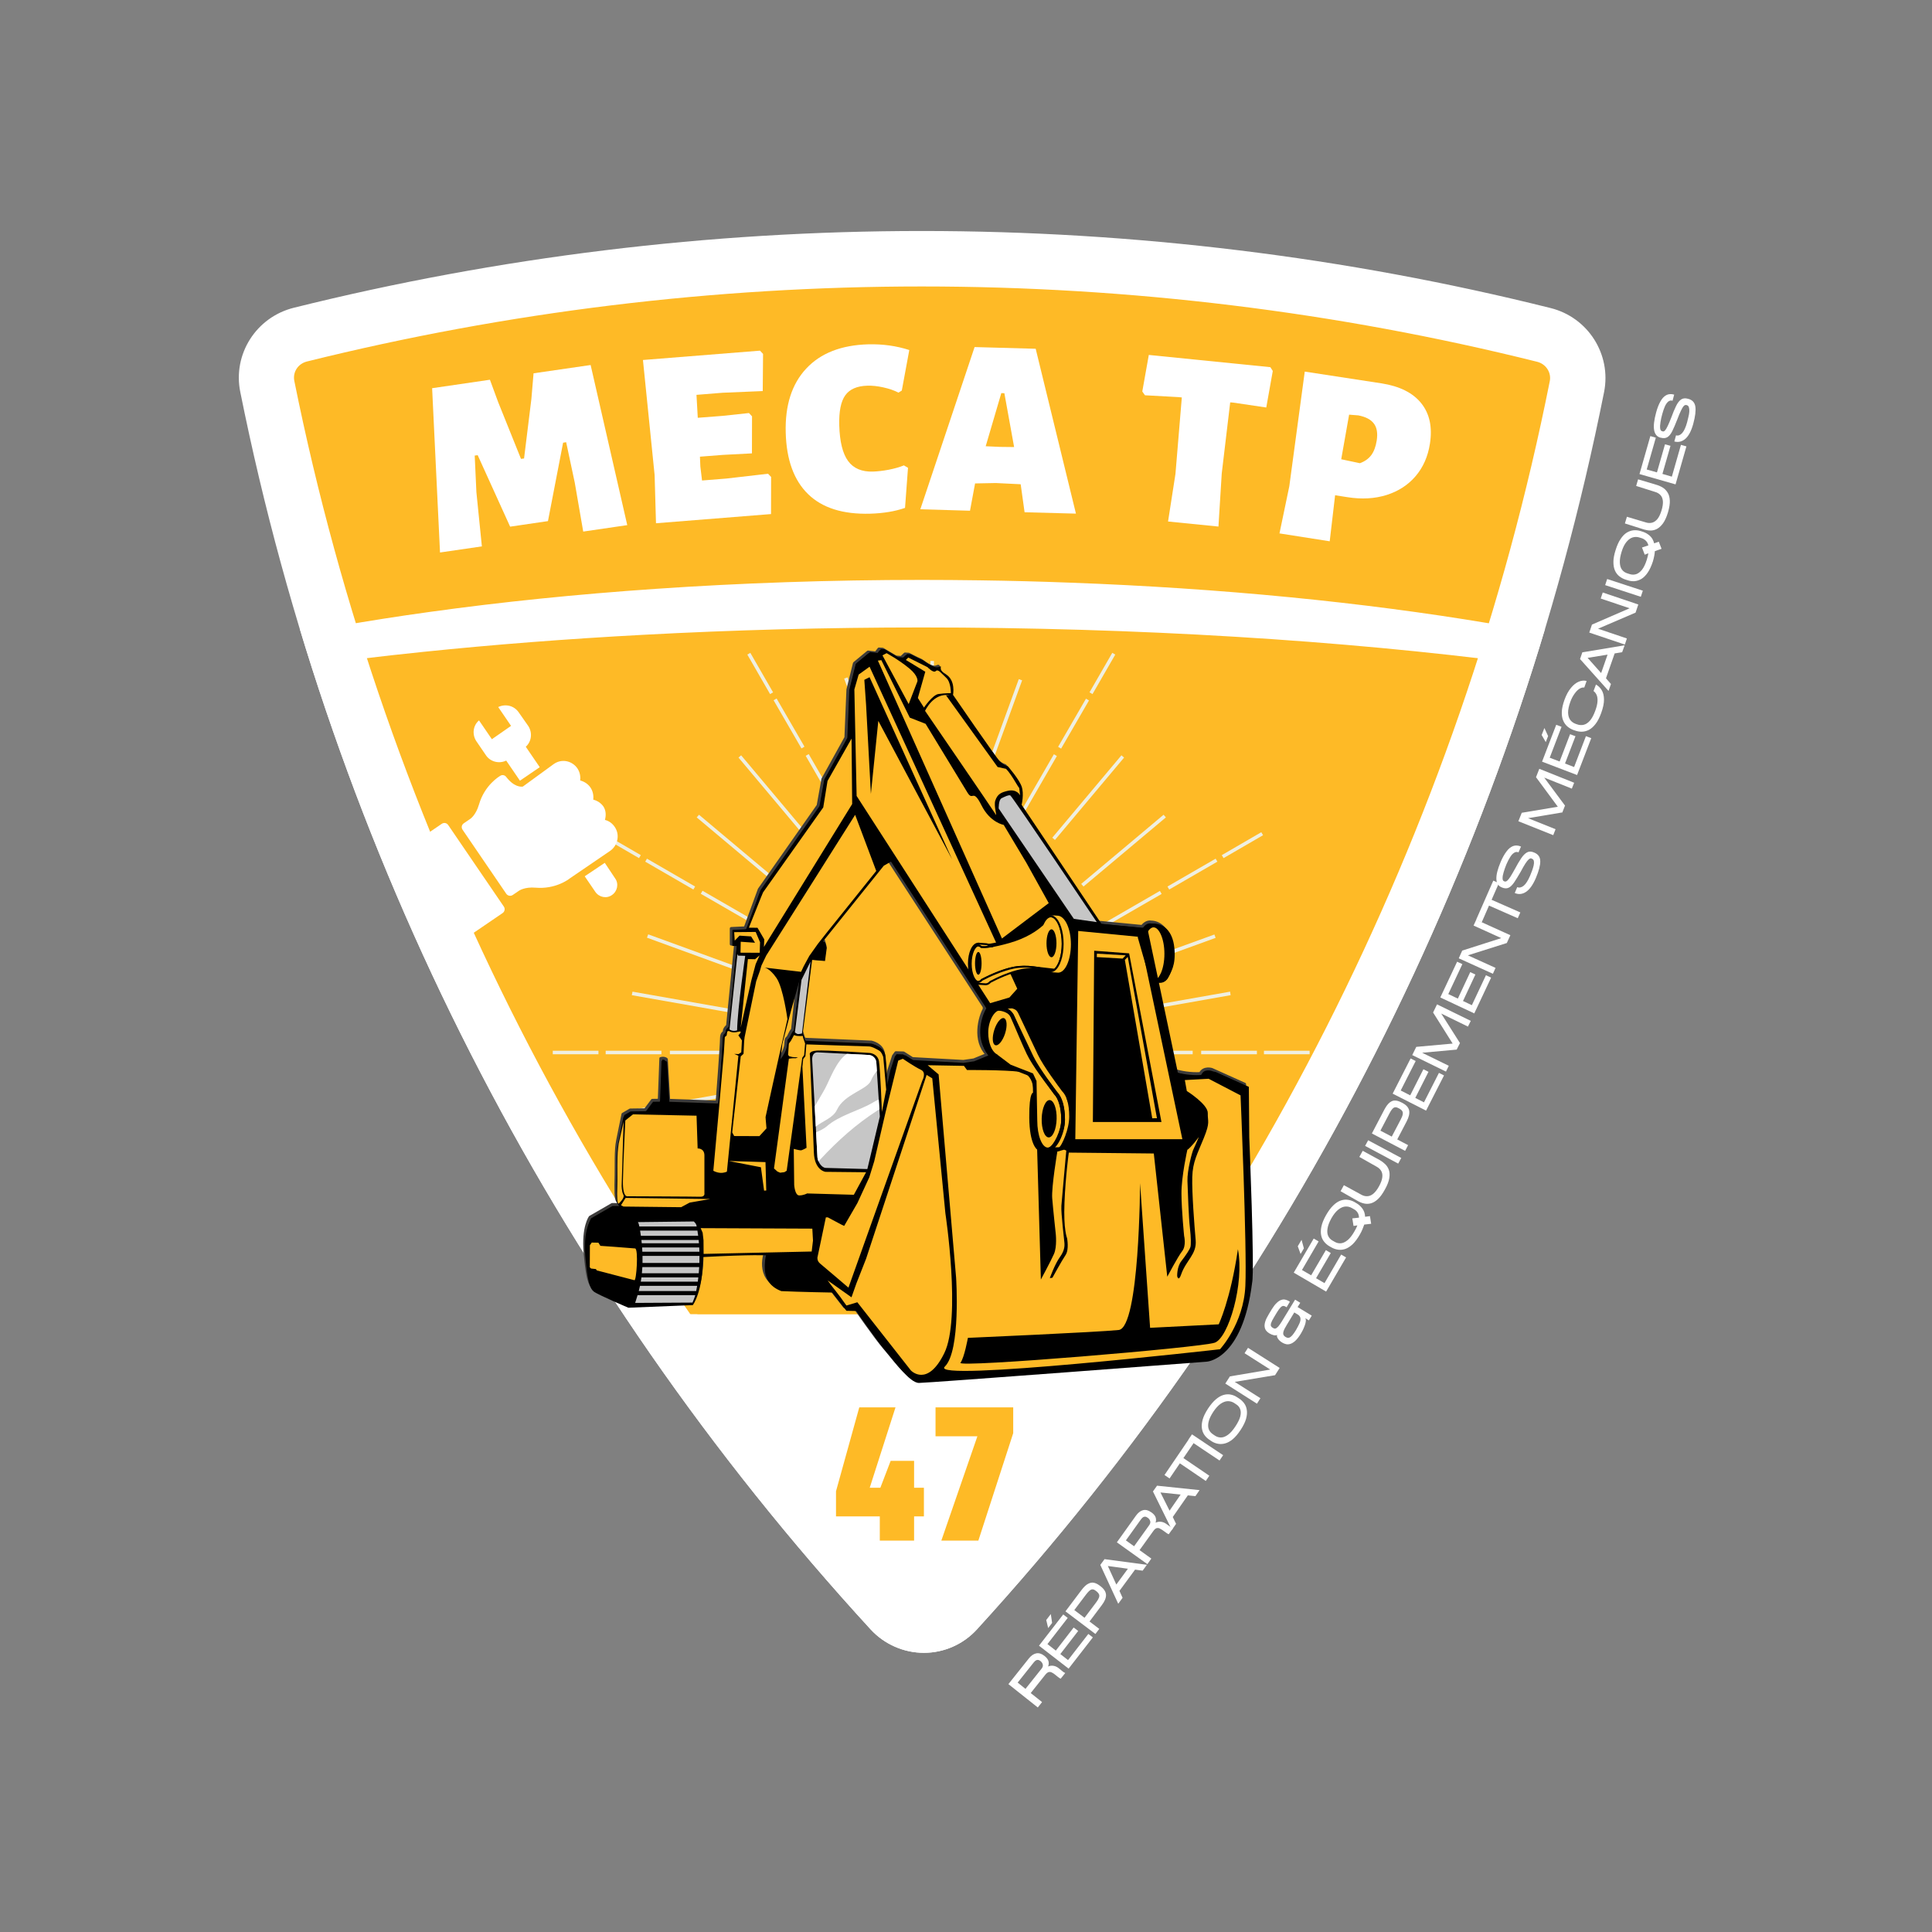 <svg xmlns="http://www.w3.org/2000/svg" xmlns:xlink="http://www.w3.org/1999/xlink" width="500" zoomAndPan="magnify" viewBox="0 0 375 375" height="500" preserveAspectRatio="xMidYMid meet" version="1.0"><rect x="0" y="0" width="375" height="375" fill="#808080" stroke="none"/><defs><g/><clipPath id="5bc4fa879b"><path d="M 46 44.812 L 312 44.812 L 312 320.812 L 46 320.812 Z M 46 44.812 " clip-rule="nonzero"/></clipPath><clipPath id="fe790b84e6"><path d="M 51 122.059 L 307 122.059 L 307 316 L 51 316 Z M 51 122.059 " clip-rule="nonzero"/></clipPath><clipPath id="e615ca815f"><path d="M 46 122.059 L 312 122.059 L 312 320.809 L 46 320.809 Z M 46 122.059 " clip-rule="nonzero"/></clipPath><clipPath id="30fde8d058"><path d="M 107.293 126.715 L 254.199 126.715 L 254.199 239.215 L 107.293 239.215 Z M 107.293 126.715 " clip-rule="nonzero"/></clipPath><clipPath id="2d756e5b4c"><path d="M 89 147 L 120 147 L 120 174 L 89 174 Z M 89 147 " clip-rule="nonzero"/></clipPath><clipPath id="78ed270f08"><path d="M 85.449 134.074 L 125.984 141.723 L 117.637 185.945 L 77.105 178.293 Z M 85.449 134.074 " clip-rule="nonzero"/></clipPath><clipPath id="1b883fe04a"><path d="M 85.449 134.074 L 125.984 141.723 L 117.637 185.945 L 77.105 178.293 Z M 85.449 134.074 " clip-rule="nonzero"/></clipPath><clipPath id="29599bde5f"><path d="M 91 136 L 105 136 L 105 152 L 91 152 Z M 91 136 " clip-rule="nonzero"/></clipPath><clipPath id="e2419ac84e"><path d="M 85.449 134.074 L 125.984 141.723 L 117.637 185.945 L 77.105 178.293 Z M 85.449 134.074 " clip-rule="nonzero"/></clipPath><clipPath id="7013b88530"><path d="M 85.449 134.074 L 125.984 141.723 L 117.637 185.945 L 77.105 178.293 Z M 85.449 134.074 " clip-rule="nonzero"/></clipPath><clipPath id="3e03797a46"><path d="M 113 167 L 120 167 L 120 175 L 113 175 Z M 113 167 " clip-rule="nonzero"/></clipPath><clipPath id="7609436934"><path d="M 85.449 134.074 L 125.984 141.723 L 117.637 185.945 L 77.105 178.293 Z M 85.449 134.074 " clip-rule="nonzero"/></clipPath><clipPath id="d72695ad72"><path d="M 85.449 134.074 L 125.984 141.723 L 117.637 185.945 L 77.105 178.293 Z M 85.449 134.074 " clip-rule="nonzero"/></clipPath><clipPath id="51e6ca04ef"><path d="M 79 159 L 98 159 L 98 182 L 79 182 Z M 79 159 " clip-rule="nonzero"/></clipPath><clipPath id="11df8caee9"><path d="M 85.449 134.074 L 125.984 141.723 L 117.637 185.945 L 77.105 178.293 Z M 85.449 134.074 " clip-rule="nonzero"/></clipPath><clipPath id="d7c437d272"><path d="M 85.449 134.074 L 125.984 141.723 L 117.637 185.945 L 77.105 178.293 Z M 85.449 134.074 " clip-rule="nonzero"/></clipPath><clipPath id="dbd28c88ed"><path d="M 61.496 112.559 L 296.246 112.559 L 296.246 141.809 L 61.496 141.809 Z M 61.496 112.559 " clip-rule="nonzero"/></clipPath><clipPath id="3224aecb11"><path d="M 51 255.109 L 307 255.109 L 307 314 L 51 314 Z M 51 255.109 " clip-rule="nonzero"/></clipPath><clipPath id="41d1358c34"><path d="M 46 255.109 L 312 255.109 L 312 318.859 L 46 318.859 Z M 46 255.109 " clip-rule="nonzero"/></clipPath><clipPath id="9b087c83cb"><path d="M 113.18 125.684 L 243.68 125.684 L 243.68 269 L 113.18 269 Z M 113.18 125.684 " clip-rule="nonzero"/></clipPath></defs><path fill="#feba26" d="M 178.887 50.246 C 220.559 50.246 261.016 55.379 299.707 65.039 C 304.18 66.141 306.996 70.559 306.109 75.086 C 288.062 165.492 245.508 247.074 185.676 312.59 C 182.254 316.344 176.348 316.344 172.926 312.59 C 112.816 247.129 70.098 165.492 51.828 74.973 C 50.941 70.449 53.758 66.031 58.23 64.93 C 96.867 55.379 137.27 50.246 178.887 50.246 Z M 178.887 50.246 " fill-opacity="1" fill-rule="nonzero"/><g clip-path="url(#5bc4fa879b)"><path fill="#ffffff" d="M 178.887 44.836 C 220.117 44.836 261.238 49.859 300.977 59.793 C 308.266 61.617 312.789 68.793 311.355 76.078 C 293.527 165.492 251.469 248.562 189.648 316.23 C 187 319.156 183.246 320.812 179.328 320.812 C 175.41 320.812 171.656 319.156 169.008 316.289 C 106.965 248.672 64.633 165.605 46.637 76.078 C 45.148 68.738 49.73 61.562 57.016 59.738 C 96.699 49.859 137.711 44.836 178.887 44.836 Z M 179.328 310.051 C 179.879 310.051 180.871 309.887 181.758 309 C 242.195 242.766 283.371 161.465 300.812 73.98 C 301.145 72.324 300.094 70.668 298.383 70.227 C 259.473 60.512 219.234 55.602 178.887 55.602 C 138.594 55.602 98.465 60.512 59.555 70.172 C 57.844 70.613 56.793 72.215 57.125 73.926 C 74.789 161.52 116.184 242.824 176.898 308.945 C 177.727 309.887 178.777 310.051 179.328 310.051 Z M 179.328 310.051 " fill-opacity="1" fill-rule="nonzero"/></g><g fill="#ffffff" fill-opacity="1"><g transform="translate(84.141, 107.427)"><g><path d="M 37.609 -5.5 L 29.062 -4.25 L 27.422 -13.734 L 25.75 -21.594 L 25.156 -21.5 L 22.219 -6.281 L 14.875 -5.203 L 8.578 -19.078 L 8 -19 L 8.328 -11.891 L 9.391 -1.375 L 1.266 -0.188 L -0.266 -32.078 L 10.953 -33.719 L 12.547 -29.391 L 16.984 -18.359 L 17.578 -18.438 L 19 -29.984 L 19.422 -34.969 L 30.5 -36.578 Z M 37.609 -5.5 "/></g></g></g><g fill="#ffffff" fill-opacity="1"><g transform="translate(124.39, 101.796)"><g><path d="M 24.688 -9.844 L 25.281 -9.219 L 25.266 -2.016 L 2.938 -0.234 L 2.672 -9.578 L 0.406 -31.922 L 23.125 -33.734 L 23.719 -33.094 L 23.656 -25.891 L 15.844 -25.562 L 10.797 -25.156 L 11.047 -20.703 L 15.891 -21.078 L 20.984 -21.625 L 21.578 -20.984 L 21.562 -13.797 L 15.891 -13.5 L 11.469 -13.156 L 11.547 -11.266 L 11.875 -8.531 L 16.578 -8.906 Z M 24.688 -9.844 "/></g></g></g><g fill="#ffffff" fill-opacity="1"><g transform="translate(152.118, 99.629)"><g><path d="M 16.406 -32.797 C 19.207 -32.867 21.863 -32.5 24.375 -31.688 L 22.922 -23.828 L 22.281 -23.422 C 21.426 -23.859 20.441 -24.195 19.328 -24.438 C 18.211 -24.688 17.18 -24.797 16.234 -24.766 C 14.234 -24.711 12.805 -24.094 11.953 -22.906 C 11.098 -21.719 10.707 -19.77 10.781 -17.062 C 10.875 -13.883 11.445 -11.578 12.5 -10.141 C 13.551 -8.711 15.156 -8.031 17.312 -8.094 C 18.227 -8.125 19.25 -8.242 20.375 -8.453 C 21.5 -8.672 22.484 -8.953 23.328 -9.297 L 24.125 -8.828 L 23.547 -1.047 C 21.598 -0.367 19.336 0.004 16.766 0.078 C 11.492 0.223 7.484 -1.039 4.734 -3.719 C 1.984 -6.395 0.535 -10.367 0.391 -15.641 C 0.242 -20.93 1.566 -25.078 4.359 -28.078 C 7.148 -31.078 11.164 -32.648 16.406 -32.797 Z M 16.406 -32.797 "/></g></g></g><g fill="#ffffff" fill-opacity="1"><g transform="translate(178.542, 98.85)"><g><path d="M 30.297 0.844 L 20.328 0.578 L 19.594 -4.703 L 19.562 -4.859 L 14.75 -5.094 L 10.719 -5.016 L 9.734 0.281 L 0.094 0 L 10.625 -31.484 L 22.484 -31.156 Z M 18.297 -12.078 L 16.406 -22.531 L 15.812 -22.547 L 12.781 -12.234 L 15.531 -12.109 Z M 18.297 -12.078 "/></g></g></g><g fill="#ffffff" fill-opacity="1"><g transform="translate(210.741, 100.016)"><g/></g></g><g fill="#ffffff" fill-opacity="1"><g transform="translate(218.859, 100.424)"><g><path d="M 28.188 -28.422 L 26.922 -21.328 L 20.5 -22.281 L 19.922 -22.328 L 18.281 -8.531 L 17.641 1.781 L 7.859 0.797 L 9.297 -8.438 L 10.531 -23.281 L 9.906 -23.344 L 3.375 -23.703 L 2.859 -24.438 L 4.125 -31.531 L 27.719 -29.156 Z M 28.188 -28.422 "/></g></g></g><g fill="#ffffff" fill-opacity="1"><g transform="translate(245.424, 103.08)"><g><path d="M 22.719 -28.672 C 26.25 -28.117 28.82 -26.832 30.438 -24.812 C 32.062 -22.789 32.625 -20.176 32.125 -16.969 C 31.738 -14.477 30.812 -12.375 29.344 -10.656 C 27.883 -8.945 26.004 -7.727 23.703 -7 C 21.41 -6.281 18.879 -6.141 16.109 -6.578 L 13.719 -6.953 L 12.672 1.984 L 2.922 0.453 L 4.828 -8.688 L 7.828 -30.953 Z M 18.531 -13.172 C 19.477 -13.516 20.211 -14.035 20.734 -14.734 C 21.254 -15.43 21.609 -16.379 21.797 -17.578 C 22.016 -18.992 21.832 -20.086 21.25 -20.859 C 20.676 -21.641 19.672 -22.172 18.234 -22.453 L 16.438 -22.594 L 14.906 -13.938 Z M 18.531 -13.172 "/></g></g></g><g clip-path="url(#fe790b84e6)"><path fill="#feba26" d="M 178.891 50.238 C 220.562 50.238 261.02 55.371 299.711 65.031 C 304.184 66.137 306.996 70.551 306.113 75.078 C 288.066 165.488 245.508 247.066 185.68 312.582 C 182.254 316.336 176.352 316.336 172.926 312.582 C 112.82 247.121 70.098 165.488 51.828 74.969 C 50.945 70.441 53.762 66.027 58.23 64.922 C 96.867 55.371 137.273 50.238 178.891 50.238 Z M 178.891 50.238 " fill-opacity="1" fill-rule="nonzero"/></g><g clip-path="url(#e615ca815f)"><path fill="#ffffff" d="M 178.891 44.832 C 220.121 44.832 261.238 49.852 300.98 59.789 C 308.266 61.609 312.793 68.785 311.359 76.07 C 293.531 165.488 251.469 248.555 189.652 316.227 C 187.004 319.152 183.25 320.809 179.332 320.809 C 175.41 320.809 171.66 319.152 169.008 316.281 C 106.969 248.668 64.633 165.598 46.641 76.07 C 45.152 68.73 49.73 61.555 57.016 59.734 C 96.703 49.852 137.715 44.832 178.891 44.832 Z M 179.332 310.043 C 179.883 310.043 180.875 309.879 181.758 308.996 C 242.199 242.762 283.375 161.457 300.816 73.973 C 301.145 72.316 300.098 70.66 298.387 70.219 C 259.473 60.508 219.238 55.594 178.891 55.594 C 138.598 55.594 98.469 60.508 59.555 70.164 C 57.844 70.605 56.797 72.207 57.129 73.918 C 74.789 161.512 116.188 242.816 176.902 308.941 C 177.73 309.879 178.777 310.043 179.332 310.043 Z M 179.332 310.043 " fill-opacity="1" fill-rule="nonzero"/></g><g clip-path="url(#30fde8d058)"><path fill="#efefe1" d="M 180.594 128.289 L 181.277 128.289 L 181.277 149.172 L 180.594 149.172 Z M 180.594 259.07 L 181.277 259.07 L 181.277 279.953 L 180.594 279.953 Z M 122.734 216.102 L 122.633 215.418 L 143.207 211.789 L 143.309 212.473 Z M 125.781 227.195 L 125.543 226.547 L 145.16 219.422 L 145.398 220.074 Z M 135.641 250.441 L 135.195 249.926 L 151.219 236.508 L 151.664 237.02 Z M 143.824 261.98 L 143.277 261.535 L 156.695 245.547 L 157.211 245.988 Z M 164.434 277.109 L 163.781 276.871 L 170.938 257.254 L 171.59 257.492 Z M 163.852 131.711 L 164.5 131.473 L 171.625 151.09 L 171.008 151.363 Z M 143.344 147.047 L 143.855 146.605 L 157.277 162.594 L 156.766 163.039 Z M 135.23 158.656 L 135.676 158.141 L 151.664 171.562 L 151.219 172.074 Z M 125.574 182.004 L 125.816 181.355 L 145.434 188.508 L 145.195 189.16 Z M 122.633 193.164 L 122.77 192.48 L 143.344 196.109 L 143.207 196.793 Z M 116.676 247.051 L 116.332 246.469 L 124 242.055 L 124.344 242.637 Z M 125.543 241.918 L 125.199 241.336 L 134.547 235.926 L 134.887 236.508 Z M 136.324 235.688 L 135.984 235.105 L 147.727 228.324 L 148.07 228.906 Z M 145.57 281.871 L 144.988 281.527 L 149.438 273.859 L 150.02 274.199 Z M 150.703 273.004 L 150.121 272.66 L 155.496 263.312 L 156.078 263.656 Z M 156.934 262.219 L 156.352 261.875 L 163.133 250.133 L 163.715 250.477 Z M 145.055 127.055 L 145.637 126.715 L 150.055 134.383 L 149.473 134.723 Z M 150.156 135.922 L 150.738 135.578 L 156.148 144.926 L 155.566 145.27 Z M 156.387 146.707 L 156.969 146.363 L 163.75 158.105 L 163.168 158.449 Z M 116.367 162.113 L 116.707 161.531 L 124.379 165.98 L 124.035 166.562 Z M 125.234 167.246 L 125.574 166.668 L 134.922 172.074 L 134.582 172.656 Z M 136.02 173.48 L 136.359 172.898 L 148.102 179.676 L 147.762 180.258 Z M 107.293 204.633 L 107.293 203.949 L 116.16 203.949 L 116.16 204.633 Z M 117.562 204.633 L 117.562 203.949 L 128.383 203.949 L 128.383 204.633 Z M 130.027 204.633 L 130.027 203.949 L 143.582 203.949 L 143.582 204.633 Z M 218.184 212.473 L 218.285 211.789 L 238.863 215.418 L 238.758 216.102 Z M 216.094 220.074 L 216.336 219.422 L 235.953 226.578 L 235.711 227.23 Z M 209.863 237.02 L 210.309 236.508 L 226.297 249.926 L 225.852 250.441 Z M 204.25 245.988 L 204.762 245.547 L 218.184 261.535 L 217.672 261.98 Z M 190.59 257.152 L 191.242 256.91 L 198.395 276.527 L 197.746 276.77 Z M 191.242 151.672 L 190.59 151.43 L 197.746 131.812 L 198.395 132.055 Z M 204.762 163.039 L 204.25 162.594 L 217.672 146.605 L 218.184 147.047 Z M 210.309 172.074 L 209.863 171.562 L 225.852 158.141 L 226.297 158.656 Z M 216.336 189.16 L 216.094 188.508 L 235.711 181.387 L 235.953 182.039 Z M 218.32 196.793 L 218.219 196.109 L 238.758 192.48 L 238.863 193.164 Z M 237.148 242.637 L 237.492 242.055 L 245.16 246.469 L 244.82 247.051 Z M 226.605 236.543 L 226.945 235.961 L 236.293 241.367 L 235.953 241.949 Z M 213.391 228.906 L 213.734 228.324 L 225.477 235.137 L 225.133 235.719 Z M 211.473 274.199 L 212.055 273.859 L 216.504 281.527 L 215.922 281.871 Z M 205.379 263.656 L 205.961 263.312 L 211.371 272.66 L 210.789 273.004 Z M 197.746 250.441 L 198.328 250.098 L 205.105 261.84 L 204.523 262.184 Z M 212.055 134.723 L 211.473 134.383 L 215.891 126.715 L 216.473 127.055 Z M 205.961 145.305 L 205.379 144.961 L 210.789 135.613 L 211.371 135.957 Z M 198.359 158.484 L 197.777 158.141 L 204.559 146.398 L 205.141 146.742 Z M 237.492 166.562 L 237.148 165.98 L 244.82 161.531 L 245.16 162.113 Z M 226.945 172.656 L 226.605 172.074 L 235.953 166.668 L 236.293 167.246 Z M 213.734 180.293 L 213.391 179.711 L 225.133 172.93 L 225.477 173.512 Z M 245.332 204.633 L 245.332 203.949 L 254.199 203.949 L 254.199 204.633 Z M 233.145 204.633 L 233.145 203.949 L 243.965 203.949 L 243.965 204.633 Z M 217.91 204.633 L 217.91 203.949 L 231.5 203.949 L 231.5 204.633 L 217.91 204.633 " fill-opacity="1" fill-rule="nonzero"/></g><g clip-path="url(#2d756e5b4c)"><g clip-path="url(#78ed270f08)"><g clip-path="url(#1b883fe04a)"><path fill="#ffffff" d="M 119.832 162.949 C 119.992 162.102 119.824 161.246 119.309 160.488 C 118.836 159.797 118.207 159.348 117.422 159.145 C 117.637 158.309 117.648 157.379 117.141 156.57 C 116.668 155.875 115.934 155.41 115.148 155.207 C 115.246 154.402 115.078 153.547 114.605 152.852 C 114.133 152.16 113.398 151.691 112.613 151.488 C 112.711 150.684 112.543 149.832 112.07 149.137 C 111.598 148.445 110.82 147.914 109.973 147.754 C 109.125 147.594 108.27 147.762 107.516 148.277 L 101.473 152.68 C 101.133 152.723 99.801 152.801 98.258 150.809 C 98 150.434 97.469 150.332 97.094 150.59 C 96.965 150.676 94.074 152.324 92.965 156.176 C 92.352 158.254 91.293 158.934 91.23 158.977 C 91.23 158.977 91.168 159.02 91.168 159.02 L 90.035 159.793 C 89.594 160.094 89.492 160.621 89.793 161.062 L 98.258 173.469 C 98.387 173.656 98.582 173.805 98.844 173.855 C 99.109 173.902 99.344 173.84 99.531 173.711 L 100.664 172.938 C 100.664 172.938 100.727 172.895 100.727 172.895 C 100.727 172.895 101.809 172.109 103.969 172.297 C 107.746 172.625 110.293 170.75 110.621 170.48 L 118.492 165.109 C 119.195 164.582 119.664 163.848 119.832 162.949 Z M 119.832 162.949 " fill-opacity="1" fill-rule="nonzero"/></g></g></g><g clip-path="url(#29599bde5f)"><g clip-path="url(#e2419ac84e)"><g clip-path="url(#7013b88530)"><path fill="#ffffff" d="M 92.977 139.828 C 91.805 140.812 91.582 142.582 92.484 143.902 L 94.332 146.613 C 95.191 147.871 96.867 148.297 98.254 147.629 C 98.297 147.691 98.34 147.754 98.383 147.816 L 100.918 151.531 L 104.762 148.91 L 102.184 145.133 C 102.141 145.07 102.098 145.004 102.055 144.941 C 103.176 143.945 103.387 142.23 102.539 140.918 L 100.68 138.266 C 99.777 136.941 98.094 136.57 96.703 137.238 L 99.195 140.891 L 95.473 143.48 Z M 92.977 139.828 " fill-opacity="1" fill-rule="nonzero"/></g></g></g><g clip-path="url(#3e03797a46)"><g clip-path="url(#7609436934)"><g clip-path="url(#d72695ad72)"><path fill="#ffffff" d="M 117.387 167.477 L 113.492 170.09 L 115.555 173.113 C 116.285 174.184 117.77 174.465 118.785 173.723 C 119.855 172.992 120.137 171.508 119.395 170.492 Z M 117.387 167.477 " fill-opacity="1" fill-rule="nonzero"/></g></g></g><g clip-path="url(#51e6ca04ef)"><g clip-path="url(#11df8caee9)"><g clip-path="url(#d7c437d272)"><path fill="#ffffff" d="M 87.004 160.152 C 86.703 159.711 86.172 159.609 85.73 159.91 L 80.125 163.738 C 79.938 163.867 79.793 164.059 79.742 164.324 C 79.691 164.586 79.758 164.82 79.887 165.008 L 90.672 180.816 C 90.801 181.004 91.047 181.16 91.258 181.199 C 91.473 181.242 91.754 181.184 91.945 181.055 L 97.551 177.23 C 97.738 177.102 97.883 176.91 97.934 176.645 C 97.984 176.379 97.918 176.148 97.789 175.961 Z M 87.004 160.152 " fill-opacity="1" fill-rule="nonzero"/></g></g></g><g fill="#ffffff" fill-opacity="1"><g transform="translate(200.498, 332.59)"><g><path d="M 2.281 -11.141 C 2.688 -10.805 2.93 -10.473 3.016 -10.141 C 3.098 -9.816 3.07 -9.477 2.938 -9.125 C 3.312 -9.281 3.672 -9.32 4.016 -9.25 C 4.359 -9.188 4.676 -9.039 4.969 -8.812 L 5.641 -8.266 C 5.742 -8.18 5.844 -8.102 5.938 -8.031 C 6.039 -7.969 6.148 -7.91 6.266 -7.859 L 5.375 -6.75 C 5.27 -6.801 5.172 -6.859 5.078 -6.922 C 4.984 -6.992 4.895 -7.062 4.812 -7.125 L 4.172 -7.641 C 4.023 -7.754 3.859 -7.859 3.672 -7.953 C 3.492 -8.055 3.297 -8.086 3.078 -8.047 C 2.867 -8.004 2.633 -7.82 2.375 -7.5 L -0.438 -3.969 L 1.766 -2.219 L 0.938 -1.172 L -4.766 -5.703 L -0.812 -10.672 C -0.363 -11.234 0.113 -11.566 0.625 -11.672 C 1.145 -11.773 1.66 -11.625 2.172 -11.219 Z M -1.453 -4.781 L 1.672 -8.703 C 1.891 -8.973 1.969 -9.238 1.906 -9.5 C 1.844 -9.758 1.703 -9.977 1.484 -10.156 L 1.375 -10.234 C 1.281 -10.305 1.172 -10.359 1.047 -10.391 C 0.922 -10.422 0.785 -10.406 0.641 -10.344 C 0.492 -10.281 0.332 -10.141 0.156 -9.922 L -2.969 -6 Z M -1.453 -4.781 "/></g></g></g><g fill="#ffffff" fill-opacity="1"><g transform="translate(206.495, 325.069)"><g><path d="M -3.047 -9.062 L -3.422 -10.625 L -2.531 -11.781 L -2.281 -10.062 Z M 0.75 -11.031 L -3.188 -5.953 L -1.562 -4.688 L 1.906 -9.172 L 2.781 -8.5 L -0.688 -4.016 L 0.812 -2.844 L 4.75 -7.922 L 5.625 -7.25 L 0.922 -1.188 L -4.828 -5.641 L -0.125 -11.703 Z M 0.75 -11.031 "/></g></g></g><g fill="#ffffff" fill-opacity="1"><g transform="translate(211.71, 318.356)"><g><path d="M -1.797 -9.719 C -1.328 -10.344 -0.891 -10.754 -0.484 -10.953 C -0.086 -11.16 0.281 -11.223 0.625 -11.141 C 0.969 -11.066 1.301 -10.91 1.625 -10.672 L 1.922 -10.453 C 2.598 -9.93 2.945 -9.375 2.969 -8.781 C 2.988 -8.195 2.707 -7.523 2.125 -6.766 L -0.234 -3.625 L 1.656 -2.188 L 0.906 -1.203 L -4.906 -5.594 Z M 1.156 -9.453 L 0.859 -9.672 C 0.578 -9.879 0.305 -9.922 0.047 -9.797 C -0.203 -9.68 -0.523 -9.363 -0.922 -8.844 L -3.188 -5.844 L -1.203 -4.344 L 1.062 -7.344 C 1.332 -7.707 1.508 -8.008 1.594 -8.25 C 1.688 -8.5 1.691 -8.719 1.609 -8.906 C 1.523 -9.094 1.375 -9.273 1.156 -9.453 Z M 1.156 -9.453 "/></g></g></g><g fill="#ffffff" fill-opacity="1"><g transform="translate(217.018, 311.335)"><g><path d="M 4.766 -6.469 L 3.297 -6.672 L 0.266 -2.547 L 0.875 -1.203 L 0.031 -0.047 L -3.438 -7.562 L -3.469 -7.562 L -2.609 -8.734 L -2.609 -8.703 L 5.594 -7.609 Z M -0.344 -3.781 L 1.906 -6.844 L -1.984 -7.375 Z M -0.344 -3.781 "/></g></g></g><g fill="#ffffff" fill-opacity="1"><g transform="translate(221.83, 304.817)"><g><path d="M 1.703 -11.234 C 2.117 -10.93 2.379 -10.613 2.484 -10.281 C 2.586 -9.957 2.582 -9.617 2.469 -9.266 C 2.832 -9.43 3.188 -9.488 3.531 -9.438 C 3.883 -9.395 4.211 -9.266 4.516 -9.047 L 5.219 -8.547 C 5.32 -8.473 5.426 -8.398 5.531 -8.328 C 5.633 -8.266 5.738 -8.211 5.844 -8.172 L 5.016 -7.016 C 4.91 -7.055 4.812 -7.109 4.719 -7.172 C 4.625 -7.234 4.531 -7.301 4.438 -7.375 L 3.781 -7.844 C 3.625 -7.945 3.453 -8.047 3.266 -8.141 C 3.078 -8.234 2.879 -8.254 2.672 -8.203 C 2.461 -8.148 2.238 -7.953 2 -7.609 L -0.641 -3.938 L 1.641 -2.297 L 0.875 -1.219 L -5.047 -5.453 L -1.344 -10.625 C -0.938 -11.195 -0.484 -11.551 0.016 -11.688 C 0.523 -11.82 1.047 -11.695 1.578 -11.312 Z M -1.703 -4.688 L 1.234 -8.781 C 1.43 -9.062 1.492 -9.328 1.422 -9.578 C 1.348 -9.828 1.195 -10.035 0.969 -10.203 L 0.844 -10.281 C 0.75 -10.352 0.641 -10.398 0.516 -10.422 C 0.391 -10.453 0.25 -10.43 0.094 -10.359 C -0.051 -10.285 -0.203 -10.141 -0.359 -9.922 L -3.297 -5.828 Z M -1.703 -4.688 "/></g></g></g><g fill="#ffffff" fill-opacity="1"><g transform="translate(227.431, 296.998)"><g><path d="M 4.594 -6.594 L 3.125 -6.75 L 0.203 -2.547 L 0.844 -1.219 L 0.031 -0.047 L -3.625 -7.469 L -3.672 -7.469 L -2.828 -8.656 L -2.828 -8.625 L 5.406 -7.766 Z M -0.422 -3.781 L 1.734 -6.906 L -2.188 -7.312 Z M -0.422 -3.781 "/></g></g></g><g fill="#ffffff" fill-opacity="1"><g transform="translate(232.058, 290.359)"><g><path d="M -1.344 -10.953 L -0.359 -10.281 L -2.359 -7.344 L 2.672 -3.922 L 1.984 -2.906 L -3.047 -6.328 L -5.047 -3.391 L -6.031 -4.062 Z M -1.344 -10.953 "/></g></g></g><g fill="#ffffff" fill-opacity="1"><g transform="translate(235.88, 284.735)"><g><path d="M 0.828 -1.25 L -5.219 -5.297 L -4.516 -6.328 L 1.531 -2.281 Z M 0.828 -1.25 "/></g></g></g><g fill="#ffffff" fill-opacity="1"><g transform="translate(237.472, 282.405)"><g><path d="M 3.344 -4.875 C 2.82 -4.082 2.305 -3.473 1.797 -3.047 C 1.285 -2.629 0.785 -2.359 0.297 -2.234 C -0.18 -2.109 -0.641 -2.086 -1.078 -2.172 C -1.516 -2.254 -1.922 -2.414 -2.297 -2.656 L -2.734 -2.953 C -3.117 -3.203 -3.441 -3.516 -3.703 -3.891 C -3.961 -4.266 -4.125 -4.695 -4.188 -5.188 C -4.258 -5.676 -4.207 -6.238 -4.031 -6.875 C -3.852 -7.508 -3.504 -8.223 -2.984 -9.016 C -2.473 -9.785 -1.969 -10.379 -1.469 -10.797 C -0.969 -11.223 -0.477 -11.504 0 -11.641 C 0.488 -11.785 0.953 -11.812 1.391 -11.719 C 1.836 -11.633 2.25 -11.469 2.625 -11.219 L 3.078 -10.922 C 3.43 -10.691 3.742 -10.395 4.016 -10.031 C 4.285 -9.664 4.457 -9.234 4.531 -8.734 C 4.613 -8.234 4.566 -7.66 4.391 -7.016 C 4.211 -6.379 3.863 -5.664 3.344 -4.875 Z M 2.312 -5.531 C 2.812 -6.289 3.129 -6.941 3.266 -7.484 C 3.398 -8.035 3.395 -8.5 3.25 -8.875 C 3.113 -9.258 2.875 -9.562 2.531 -9.781 L 2.094 -10.078 C 1.707 -10.328 1.285 -10.445 0.828 -10.438 C 0.379 -10.426 -0.082 -10.254 -0.562 -9.922 C -1.039 -9.586 -1.516 -9.066 -1.984 -8.359 C -2.461 -7.629 -2.766 -6.977 -2.891 -6.406 C -3.016 -5.844 -3 -5.363 -2.844 -4.969 C -2.688 -4.582 -2.422 -4.266 -2.047 -4.016 L -1.609 -3.719 C -1.242 -3.488 -0.848 -3.379 -0.422 -3.391 C -0.004 -3.41 0.43 -3.586 0.891 -3.922 C 1.359 -4.266 1.832 -4.801 2.312 -5.531 Z M 2.312 -5.531 "/></g></g></g><g fill="#ffffff" fill-opacity="1"><g transform="translate(243.177, 273.721)"><g><path d="M -1.609 -11.062 L -0.938 -12.109 L 5.203 -8.203 L 4.312 -6.797 L -3.516 -5.5 L 1.469 -2.328 L 0.797 -1.266 L -5.344 -5.172 L -4.453 -6.562 L 3.375 -7.891 Z M -1.609 -11.062 "/></g></g></g><g fill="#ffffff" fill-opacity="1"><g transform="translate(248.414, 265.456)"><g/></g></g><g fill="#ffffff" fill-opacity="1"><g transform="translate(250.238, 262.557)"><g><path d="M 1.141 -10.297 L 2.141 -9.688 L 1.625 -8.859 L 4.375 -7.188 L 3.812 -6.266 L 3.109 -6.703 C 3.211 -6.555 3.25 -6.359 3.219 -6.109 C 3.195 -5.859 3.129 -5.582 3.016 -5.281 C 2.91 -4.988 2.789 -4.703 2.656 -4.422 C 2.52 -4.148 2.395 -3.922 2.281 -3.734 C 1.906 -3.117 1.551 -2.656 1.219 -2.344 C 0.883 -2.031 0.562 -1.82 0.25 -1.719 C -0.051 -1.613 -0.336 -1.594 -0.609 -1.656 C -0.879 -1.719 -1.133 -1.82 -1.375 -1.969 L -1.391 -1.984 C -1.723 -2.18 -1.984 -2.422 -2.172 -2.703 C -2.367 -2.984 -2.43 -3.234 -2.359 -3.453 C -2.484 -3.359 -2.691 -3.336 -2.984 -3.391 C -3.273 -3.453 -3.566 -3.57 -3.859 -3.75 C -4.086 -3.883 -4.285 -4.051 -4.453 -4.25 C -4.617 -4.457 -4.723 -4.703 -4.766 -4.984 C -4.816 -5.266 -4.781 -5.613 -4.656 -6.031 C -4.531 -6.445 -4.289 -6.941 -3.938 -7.516 L -3.375 -8.453 C -3.051 -8.973 -2.738 -9.375 -2.438 -9.656 C -2.133 -9.945 -1.844 -10.141 -1.562 -10.234 C -1.289 -10.336 -1.031 -10.359 -0.781 -10.297 C -0.531 -10.242 -0.289 -10.148 -0.062 -10.016 L 0.125 -9.891 L -0.516 -8.812 L -0.703 -8.938 C -0.859 -9.031 -1.008 -9.078 -1.156 -9.078 C -1.312 -9.078 -1.484 -8.984 -1.672 -8.797 C -1.859 -8.617 -2.094 -8.301 -2.375 -7.844 L -2.938 -6.906 C -3.238 -6.414 -3.43 -6.035 -3.516 -5.766 C -3.598 -5.492 -3.602 -5.289 -3.531 -5.156 C -3.457 -5.02 -3.348 -4.91 -3.203 -4.828 C -3.109 -4.773 -3.008 -4.727 -2.906 -4.688 C -2.812 -4.656 -2.703 -4.664 -2.578 -4.719 C -2.453 -4.781 -2.297 -4.91 -2.109 -5.109 C -1.93 -5.316 -1.719 -5.617 -1.469 -6.016 Z M 0.984 -7.812 L -0.469 -5.406 C -0.812 -4.852 -1.023 -4.426 -1.109 -4.125 C -1.191 -3.832 -1.191 -3.609 -1.109 -3.453 C -1.035 -3.297 -0.91 -3.164 -0.734 -3.062 L -0.719 -3.047 C -0.602 -2.984 -0.484 -2.93 -0.359 -2.891 C -0.234 -2.859 -0.094 -2.875 0.062 -2.938 C 0.219 -3.008 0.395 -3.156 0.594 -3.375 C 0.789 -3.594 1.02 -3.914 1.281 -4.344 C 1.594 -4.875 1.832 -5.332 2 -5.719 C 2.164 -6.102 2.223 -6.43 2.172 -6.703 C 2.129 -6.984 1.957 -7.219 1.656 -7.406 Z M 0.984 -7.812 "/></g></g></g><g fill="#ffffff" fill-opacity="1"><g transform="translate(254.878, 254.924)"><g/></g></g><g fill="#ffffff" fill-opacity="1"><g transform="translate(256.647, 251.992)"><g><path d="M -4.203 -8.594 L -4.75 -10.094 L -4.016 -11.344 L -3.562 -9.688 Z M -0.703 -11.031 L -3.938 -5.484 L -2.156 -4.453 L 0.703 -9.344 L 1.656 -8.781 L -1.203 -3.891 L 0.438 -2.938 L 3.672 -8.484 L 4.625 -7.922 L 0.75 -1.297 L -5.531 -4.969 L -1.656 -11.594 Z M -0.703 -11.031 "/></g></g></g><g fill="#ffffff" fill-opacity="1"><g transform="translate(260.954, 244.658)"><g><path d="M 2.344 -11.109 C 2.781 -10.859 3.16 -10.516 3.484 -10.078 C 3.805 -9.648 3.984 -9.117 4.016 -8.484 L 4.953 -8.609 L 5.188 -7.125 L 3.844 -6.969 C 3.75 -6.688 3.633 -6.383 3.5 -6.062 C 3.375 -5.75 3.211 -5.422 3.016 -5.078 C 2.547 -4.254 2.07 -3.613 1.594 -3.156 C 1.113 -2.707 0.633 -2.398 0.156 -2.234 C -0.32 -2.078 -0.781 -2.031 -1.219 -2.094 C -1.656 -2.156 -2.066 -2.289 -2.453 -2.5 L -2.922 -2.766 C -3.316 -2.992 -3.656 -3.285 -3.938 -3.641 C -4.227 -3.992 -4.422 -4.41 -4.516 -4.891 C -4.617 -5.379 -4.602 -5.945 -4.469 -6.594 C -4.332 -7.25 -4.031 -7.988 -3.562 -8.812 C -3.102 -9.613 -2.641 -10.238 -2.172 -10.688 C -1.703 -11.145 -1.227 -11.457 -0.75 -11.625 C -0.281 -11.789 0.176 -11.844 0.625 -11.781 C 1.07 -11.727 1.492 -11.594 1.891 -11.375 Z M 1.891 -9.922 L 1.422 -10.188 C 1.023 -10.414 0.598 -10.508 0.141 -10.469 C -0.305 -10.426 -0.754 -10.223 -1.203 -9.859 C -1.66 -9.492 -2.098 -8.945 -2.516 -8.219 C -2.941 -7.457 -3.195 -6.785 -3.281 -6.203 C -3.375 -5.629 -3.332 -5.148 -3.156 -4.766 C -2.977 -4.379 -2.695 -4.078 -2.312 -3.859 L -1.844 -3.594 C -1.469 -3.383 -1.066 -3.301 -0.641 -3.344 C -0.223 -3.395 0.203 -3.602 0.641 -3.969 C 1.086 -4.344 1.523 -4.91 1.953 -5.672 C 2.066 -5.867 2.172 -6.062 2.266 -6.25 C 2.359 -6.445 2.441 -6.633 2.516 -6.812 L 1.766 -6.703 L 1.531 -8.172 L 2.828 -8.312 C 2.816 -8.695 2.727 -9.02 2.562 -9.281 C 2.395 -9.551 2.172 -9.766 1.891 -9.922 Z M 1.891 -9.922 "/></g></g></g><g fill="#ffffff" fill-opacity="1"><g transform="translate(266.081, 235.62)"><g><path d="M 2.734 -4.75 C 2.285 -3.926 1.832 -3.301 1.375 -2.875 C 0.926 -2.457 0.477 -2.188 0.031 -2.062 C -0.414 -1.938 -0.852 -1.922 -1.281 -2.016 C -1.707 -2.109 -2.113 -2.266 -2.5 -2.484 L -5.875 -4.406 L -5.234 -5.578 L -1.828 -3.719 C -1.453 -3.508 -1.062 -3.414 -0.656 -3.438 C -0.258 -3.457 0.125 -3.625 0.5 -3.938 C 0.875 -4.25 1.238 -4.727 1.594 -5.375 C 1.957 -6.039 2.164 -6.613 2.219 -7.094 C 2.281 -7.582 2.211 -7.992 2.016 -8.328 C 1.828 -8.66 1.535 -8.938 1.141 -9.156 L -2.234 -11.062 L -1.578 -12.25 L 1.688 -10.469 C 2.082 -10.25 2.441 -9.984 2.766 -9.672 C 3.098 -9.359 3.344 -8.977 3.5 -8.531 C 3.656 -8.082 3.68 -7.551 3.578 -6.938 C 3.484 -6.32 3.203 -5.594 2.734 -4.75 Z M 2.734 -4.75 "/></g></g></g><g fill="#ffffff" fill-opacity="1"><g transform="translate(270.685, 227.183)"><g><path d="M 0.703 -1.328 L -5.719 -4.766 L -5.125 -5.859 L 1.297 -2.422 Z M 0.703 -1.328 "/></g></g></g><g fill="#ffffff" fill-opacity="1"><g transform="translate(272.031, 224.709)"><g><path d="M -3.359 -9.281 C -2.992 -9.977 -2.629 -10.461 -2.266 -10.734 C -1.91 -11.004 -1.555 -11.125 -1.203 -11.094 C -0.848 -11.07 -0.488 -10.969 -0.125 -10.781 L 0.188 -10.625 C 0.938 -10.227 1.367 -9.738 1.484 -9.156 C 1.598 -8.582 1.43 -7.867 0.984 -7.016 L -0.828 -3.547 L 1.281 -2.438 L 0.703 -1.328 L -5.75 -4.703 Z M -0.391 -9.516 L -0.703 -9.672 C -1.023 -9.836 -1.305 -9.836 -1.547 -9.672 C -1.785 -9.516 -2.055 -9.145 -2.359 -8.562 L -4.094 -5.25 L -1.891 -4.094 L -0.156 -7.406 C 0.062 -7.812 0.191 -8.145 0.234 -8.406 C 0.285 -8.664 0.254 -8.879 0.141 -9.047 C 0.035 -9.223 -0.141 -9.379 -0.391 -9.516 Z M -0.391 -9.516 "/></g></g></g><g fill="#ffffff" fill-opacity="1"><g transform="translate(276.126, 216.916)"><g><path d="M -1.344 -10.969 L -4.25 -5.25 L -2.406 -4.312 L 0.156 -9.375 L 1.141 -8.875 L -1.422 -3.812 L 0.266 -2.953 L 3.172 -8.672 L 4.156 -8.172 L 0.672 -1.344 L -5.812 -4.641 L -2.328 -11.469 Z M -1.344 -10.969 "/></g></g></g><g fill="#ffffff" fill-opacity="1"><g transform="translate(280.006, 209.338)"><g><path d="M -1.078 -14.391 L 5.469 -11.188 L 4.922 -10.078 L -0.266 -12.609 L 3.344 -6.922 L 3.391 -6.922 L 2.719 -5.578 L 2.703 -5.609 L -3.969 -5 L 1.203 -2.469 L 0.656 -1.344 L -5.891 -4.547 L -5.109 -6.141 L 1.953 -6.781 L -1.844 -12.812 Z M -1.078 -14.391 "/></g></g></g><g fill="#ffffff" fill-opacity="1"><g transform="translate(285.515, 198.059)"><g><path d="M -1.672 -10.922 L -4.406 -5.109 L -2.547 -4.234 L -0.141 -9.375 L 0.859 -8.906 L -1.547 -3.766 L 0.172 -2.953 L 2.906 -8.766 L 3.906 -8.297 L 0.641 -1.359 L -5.953 -4.453 L -2.688 -11.391 Z M -1.672 -10.922 "/></g></g></g><g fill="#ffffff" fill-opacity="1"><g transform="translate(289.144, 190.368)"><g><path d="M -3.125 -10.719 L -2.609 -11.844 L 4.016 -8.844 L 3.328 -7.328 L -4.234 -4.938 L 1.141 -2.5 L 0.625 -1.359 L -6 -4.359 L -5.328 -5.859 L 2.25 -8.281 Z M -3.125 -10.719 "/></g></g></g><g fill="#ffffff" fill-opacity="1"><g transform="translate(293.19, 181.447)"><g><path d="M -3.344 -10.516 L -2.25 -10.047 L -3.672 -6.797 L 1.906 -4.344 L 1.406 -3.219 L -4.172 -5.672 L -5.594 -2.422 L -6.688 -2.891 Z M -3.344 -10.516 "/></g></g></g><g fill="#ffffff" fill-opacity="1"><g transform="translate(295.947, 175.206)"><g><path d="M -1.203 -9.766 C -1.492 -9.891 -1.773 -9.863 -2.047 -9.688 C -2.328 -9.52 -2.586 -9.238 -2.828 -8.844 C -3.078 -8.445 -3.316 -7.984 -3.547 -7.453 C -3.766 -6.922 -3.941 -6.422 -4.078 -5.953 C -4.223 -5.492 -4.297 -5.102 -4.297 -4.781 C -4.305 -4.457 -4.223 -4.254 -4.047 -4.172 L -3.938 -4.125 C -3.875 -4.102 -3.801 -4.094 -3.719 -4.094 C -3.633 -4.102 -3.516 -4.172 -3.359 -4.297 C -3.211 -4.43 -3.02 -4.676 -2.781 -5.031 C -2.551 -5.395 -2.254 -5.906 -1.891 -6.562 C -1.461 -7.375 -1.062 -8.055 -0.688 -8.609 C -0.32 -9.16 0.051 -9.539 0.438 -9.75 C 0.82 -9.969 1.27 -9.969 1.781 -9.75 L 1.891 -9.703 C 2.629 -9.391 3.004 -8.836 3.016 -8.047 C 3.035 -7.266 2.75 -6.172 2.156 -4.766 C 1.594 -3.453 0.957 -2.562 0.25 -2.094 C -0.457 -1.625 -1.188 -1.551 -1.938 -1.875 L -1.453 -3.016 C -1.055 -2.848 -0.641 -2.938 -0.203 -3.281 C 0.223 -3.633 0.641 -4.285 1.047 -5.234 C 1.18 -5.555 1.312 -5.891 1.438 -6.234 C 1.562 -6.578 1.66 -6.906 1.734 -7.219 C 1.805 -7.539 1.82 -7.816 1.781 -8.047 C 1.738 -8.285 1.617 -8.441 1.422 -8.516 L 1.297 -8.578 C 1.242 -8.598 1.176 -8.602 1.094 -8.594 C 1.02 -8.582 0.906 -8.508 0.75 -8.375 C 0.594 -8.238 0.391 -7.984 0.141 -7.609 C -0.109 -7.234 -0.414 -6.695 -0.781 -6 C -1.27 -5.156 -1.691 -4.469 -2.047 -3.938 C -2.41 -3.406 -2.773 -3.055 -3.141 -2.891 C -3.504 -2.723 -3.938 -2.742 -4.438 -2.953 L -4.531 -3 C -5.145 -3.258 -5.469 -3.789 -5.5 -4.594 C -5.539 -5.406 -5.258 -6.52 -4.656 -7.938 C -4.312 -8.738 -3.941 -9.398 -3.547 -9.922 C -3.16 -10.453 -2.734 -10.805 -2.266 -10.984 C -1.797 -11.16 -1.281 -11.129 -0.719 -10.891 Z M -1.203 -9.766 "/></g></g></g><g fill="#ffffff" fill-opacity="1"><g transform="translate(299.572, 166.657)"><g/></g></g><g fill="#ffffff" fill-opacity="1"><g transform="translate(300.919, 163.494)"><g><path d="M -2.141 -14.266 L 4.625 -11.562 L 4.172 -10.422 L -1.188 -12.562 L 2.828 -7.156 L 2.859 -7.156 L 2.312 -5.766 L 2.281 -5.797 L -4.328 -4.688 L 1.016 -2.547 L 0.562 -1.391 L -6.203 -4.094 L -5.547 -5.734 L 1.453 -6.906 L -2.781 -12.641 Z M -2.141 -14.266 "/></g></g></g><g fill="#ffffff" fill-opacity="1"><g transform="translate(305.579, 151.838)"><g><path d="M -5.547 -7.797 L -6.344 -9.172 L -5.812 -10.531 L -5.094 -8.969 Z M -2.484 -10.766 L -4.781 -4.766 L -2.859 -4.031 L -0.828 -9.328 L 0.219 -8.938 L -1.812 -3.641 L -0.047 -2.953 L 2.25 -8.953 L 3.281 -8.562 L 0.531 -1.406 L -6.266 -4 L -3.516 -11.156 Z M -2.484 -10.766 "/></g></g></g><g fill="#ffffff" fill-opacity="1"><g transform="translate(308.632, 143.899)"><g><path d="M 2.156 -5.5 C 1.832 -4.602 1.469 -3.895 1.062 -3.375 C 0.656 -2.852 0.227 -2.473 -0.219 -2.234 C -0.676 -2.004 -1.141 -1.883 -1.609 -1.875 C -2.078 -1.875 -2.535 -1.957 -2.984 -2.125 L -3.219 -2.203 C -3.664 -2.367 -4.066 -2.602 -4.422 -2.906 C -4.773 -3.219 -5.047 -3.609 -5.234 -4.078 C -5.43 -4.555 -5.516 -5.125 -5.484 -5.781 C -5.453 -6.438 -5.273 -7.211 -4.953 -8.109 C -4.598 -9.066 -4.176 -9.832 -3.688 -10.406 C -3.207 -10.988 -2.703 -11.383 -2.172 -11.594 C -1.641 -11.812 -1.141 -11.852 -0.672 -11.719 L -1.125 -10.453 C -1.414 -10.492 -1.723 -10.414 -2.047 -10.219 C -2.367 -10.02 -2.688 -9.703 -3 -9.266 C -3.32 -8.836 -3.598 -8.312 -3.828 -7.688 C -4.129 -6.863 -4.273 -6.16 -4.266 -5.578 C -4.254 -5.004 -4.117 -4.535 -3.859 -4.172 C -3.598 -3.816 -3.238 -3.555 -2.781 -3.391 L -2.547 -3.312 C -2.098 -3.145 -1.66 -3.113 -1.234 -3.219 C -0.805 -3.32 -0.398 -3.594 -0.016 -4.031 C 0.359 -4.469 0.695 -5.098 1 -5.922 C 1.258 -6.617 1.406 -7.219 1.438 -7.719 C 1.477 -8.219 1.426 -8.641 1.281 -8.984 C 1.133 -9.328 0.93 -9.586 0.672 -9.766 L 1.141 -11.031 C 1.586 -10.781 1.957 -10.422 2.25 -9.953 C 2.539 -9.484 2.691 -8.879 2.703 -8.141 C 2.711 -7.398 2.531 -6.52 2.156 -5.5 Z M 2.156 -5.5 "/></g></g></g><g fill="#ffffff" fill-opacity="1"><g transform="translate(312.201, 134.173)"><g><path d="M 2.656 -7.578 L 1.203 -7.344 L -0.484 -2.516 L 0.484 -1.406 L 0.016 -0.062 L -5.5 -6.234 L -5.531 -6.203 L -5.062 -7.578 L -5.031 -7.562 L 3.141 -8.922 Z M -1.422 -3.531 L -0.172 -7.109 L -4.047 -6.484 Z M -1.422 -3.531 "/></g></g></g><g fill="#ffffff" fill-opacity="1"><g transform="translate(314.901, 126.534)"><g><path d="M -4.203 -10.359 L -3.812 -11.531 L 3.094 -9.203 L 2.562 -7.625 L -4.719 -4.5 L 0.875 -2.609 L 0.484 -1.422 L -6.422 -3.75 L -5.906 -5.297 L 1.406 -8.469 Z M -4.203 -10.359 "/></g></g></g><g fill="#ffffff" fill-opacity="1"><g transform="translate(318.013, 117.26)"><g><path d="M 0.469 -1.422 L -6.453 -3.688 L -6.062 -4.875 L 0.859 -2.609 Z M 0.469 -1.422 "/></g></g></g><g fill="#ffffff" fill-opacity="1"><g transform="translate(318.912, 114.585)"><g><path d="M 0 -11.359 C 0.477 -11.203 0.914 -10.945 1.312 -10.594 C 1.719 -10.238 2 -9.75 2.156 -9.125 L 3.062 -9.438 L 3.594 -8.062 L 2.297 -7.609 C 2.273 -7.316 2.234 -7.004 2.172 -6.672 C 2.109 -6.336 2.02 -5.977 1.906 -5.594 C 1.613 -4.695 1.273 -3.973 0.891 -3.422 C 0.516 -2.879 0.113 -2.477 -0.312 -2.219 C -0.75 -1.969 -1.188 -1.82 -1.625 -1.781 C -2.07 -1.75 -2.504 -1.801 -2.922 -1.938 L -3.422 -2.094 C -3.859 -2.238 -4.254 -2.453 -4.609 -2.734 C -4.973 -3.023 -5.254 -3.395 -5.453 -3.844 C -5.648 -4.301 -5.75 -4.859 -5.75 -5.516 C -5.75 -6.18 -5.602 -6.961 -5.312 -7.859 C -5.039 -8.734 -4.719 -9.441 -4.344 -9.984 C -3.977 -10.535 -3.582 -10.941 -3.156 -11.203 C -2.727 -11.461 -2.285 -11.613 -1.828 -11.656 C -1.379 -11.695 -0.938 -11.648 -0.5 -11.516 Z M -0.219 -10.109 L -0.734 -10.266 C -1.172 -10.398 -1.602 -10.398 -2.031 -10.266 C -2.457 -10.129 -2.852 -9.836 -3.219 -9.391 C -3.594 -8.941 -3.906 -8.312 -4.156 -7.5 C -4.414 -6.664 -4.531 -5.957 -4.5 -5.375 C -4.477 -4.801 -4.336 -4.344 -4.078 -4 C -3.816 -3.664 -3.473 -3.43 -3.047 -3.297 L -2.547 -3.141 C -2.141 -3.016 -1.734 -3.016 -1.328 -3.141 C -0.93 -3.273 -0.551 -3.566 -0.188 -4.016 C 0.164 -4.473 0.473 -5.117 0.734 -5.953 C 0.797 -6.172 0.852 -6.383 0.906 -6.594 C 0.969 -6.812 1.008 -7.008 1.031 -7.188 L 0.328 -6.922 L -0.203 -8.312 L 1.031 -8.719 C 0.945 -9.094 0.789 -9.391 0.562 -9.609 C 0.344 -9.836 0.082 -10.004 -0.219 -10.109 Z M -0.219 -10.109 "/></g></g></g><g fill="#ffffff" fill-opacity="1"><g transform="translate(322.047, 104.679)"><g><path d="M 1.703 -5.219 C 1.43 -4.32 1.113 -3.617 0.75 -3.109 C 0.383 -2.609 0 -2.25 -0.406 -2.031 C -0.812 -1.812 -1.234 -1.703 -1.672 -1.703 C -2.109 -1.711 -2.535 -1.781 -2.953 -1.906 L -6.656 -3.078 L -6.266 -4.375 L -2.547 -3.266 C -2.141 -3.141 -1.742 -3.129 -1.359 -3.234 C -0.984 -3.336 -0.641 -3.578 -0.328 -3.953 C -0.023 -4.336 0.234 -4.883 0.453 -5.594 C 0.672 -6.32 0.758 -6.926 0.719 -7.406 C 0.676 -7.895 0.523 -8.281 0.266 -8.562 C 0.004 -8.852 -0.336 -9.062 -0.766 -9.188 L -4.469 -10.359 L -4.094 -11.641 L -0.531 -10.578 C -0.094 -10.453 0.316 -10.27 0.703 -10.031 C 1.086 -9.789 1.398 -9.469 1.641 -9.062 C 1.891 -8.664 2.031 -8.156 2.062 -7.531 C 2.094 -6.906 1.973 -6.133 1.703 -5.219 Z M 1.703 -5.219 "/></g></g></g><g fill="#ffffff" fill-opacity="1"><g transform="translate(324.817, 95.455)"><g><path d="M -3.422 -10.5 L -5.188 -4.328 L -3.203 -3.766 L -1.641 -9.219 L -0.578 -8.922 L -2.141 -3.469 L -0.312 -2.938 L 1.453 -9.109 L 2.516 -8.812 L 0.406 -1.438 L -6.594 -3.438 L -4.484 -10.812 Z M -3.422 -10.5 "/></g></g></g><g fill="#ffffff" fill-opacity="1"><g transform="translate(327.159, 87.282)"><g><path d="M -2.516 -9.5 C -2.828 -9.594 -3.109 -9.535 -3.359 -9.328 C -3.609 -9.117 -3.828 -8.801 -4.016 -8.375 C -4.203 -7.945 -4.367 -7.457 -4.516 -6.906 C -4.672 -6.352 -4.785 -5.832 -4.859 -5.344 C -4.941 -4.863 -4.961 -4.461 -4.922 -4.141 C -4.879 -3.828 -4.766 -3.645 -4.578 -3.594 L -4.469 -3.562 C -4.406 -3.539 -4.328 -3.535 -4.234 -3.547 C -4.148 -3.566 -4.047 -3.648 -3.922 -3.797 C -3.797 -3.953 -3.641 -4.223 -3.453 -4.609 C -3.266 -4.992 -3.035 -5.535 -2.766 -6.234 C -2.453 -7.098 -2.148 -7.828 -1.859 -8.422 C -1.578 -9.023 -1.254 -9.457 -0.891 -9.719 C -0.535 -9.977 -0.094 -10.035 0.438 -9.891 L 0.562 -9.859 C 1.332 -9.648 1.781 -9.156 1.906 -8.375 C 2.031 -7.602 1.895 -6.484 1.5 -5.016 C 1.125 -3.641 0.613 -2.672 -0.031 -2.109 C -0.676 -1.555 -1.391 -1.383 -2.172 -1.594 L -1.844 -2.781 C -1.426 -2.664 -1.031 -2.812 -0.656 -3.219 C -0.281 -3.633 0.039 -4.336 0.312 -5.328 C 0.395 -5.66 0.477 -6.004 0.562 -6.359 C 0.656 -6.723 0.711 -7.066 0.734 -7.391 C 0.754 -7.723 0.727 -8 0.656 -8.219 C 0.594 -8.445 0.457 -8.586 0.25 -8.641 L 0.125 -8.672 C 0.07 -8.68 0.004 -8.676 -0.078 -8.656 C -0.16 -8.645 -0.27 -8.562 -0.406 -8.406 C -0.539 -8.25 -0.703 -7.969 -0.891 -7.562 C -1.086 -7.164 -1.328 -6.594 -1.609 -5.844 C -1.961 -4.938 -2.281 -4.195 -2.562 -3.625 C -2.844 -3.051 -3.156 -2.656 -3.5 -2.438 C -3.852 -2.219 -4.289 -2.18 -4.812 -2.328 L -4.906 -2.344 C -5.551 -2.52 -5.945 -3.004 -6.094 -3.797 C -6.238 -4.598 -6.109 -5.742 -5.703 -7.234 C -5.473 -8.078 -5.195 -8.785 -4.875 -9.359 C -4.562 -9.93 -4.188 -10.336 -3.75 -10.578 C -3.312 -10.816 -2.797 -10.852 -2.203 -10.688 Z M -2.516 -9.5 "/></g></g></g><g clip-path="url(#dbd28c88ed)"><path fill="#ffffff" d="M 361.879 142.047 C 352.727 139.332 342.344 136.828 330.902 134.574 C 325.355 133.477 319.559 132.434 313.531 131.461 C 310.176 130.922 306.762 130.402 303.277 129.902 C 300.855 129.551 298.402 129.219 295.922 128.891 C 295.391 128.82 294.848 128.75 294.309 128.68 C 260.508 124.305 221.07 121.789 178.961 121.789 C 160.348 121.789 142.266 122.281 124.945 123.211 C 110.059 124.004 95.73 125.125 82.156 126.527 C 77.969 126.957 73.844 127.418 69.809 127.906 C 67.168 128.219 64.562 128.551 61.992 128.898 C 59.508 129.219 57.055 129.551 54.641 129.898 C 51.156 130.402 47.734 130.922 44.391 131.461 C 38.363 132.434 32.566 133.473 27.02 134.574 C 15.574 136.828 5.191 139.332 -3.957 142.047 C 4.344 137.789 14.715 133.855 26.801 130.352 C 32.277 128.762 38.102 127.25 44.25 125.848 C 47.594 125.086 51.039 124.344 54.562 123.625 C 56.984 123.133 59.457 122.664 61.961 122.203 C 67.348 121.219 72.926 120.301 78.66 119.449 C 80.242 119.219 81.824 118.988 83.426 118.77 C 97.203 116.855 111.902 115.344 127.309 114.293 C 143.809 113.16 161.121 112.559 178.961 112.559 C 182.727 112.559 186.461 112.59 190.172 112.641 C 196.051 112.723 201.867 112.871 207.605 113.09 C 237.141 114.172 264.672 116.914 288.801 120.949 C 291.223 121.352 293.617 121.773 295.961 122.203 C 298.473 122.664 300.934 123.133 303.359 123.625 C 306.883 124.344 310.328 125.086 313.672 125.848 C 319.816 127.25 325.645 128.762 331.121 130.352 C 343.207 133.855 353.578 137.789 361.879 142.047 Z M 361.879 142.047 " fill-opacity="1" fill-rule="nonzero"/></g><g clip-path="url(#3224aecb11)"><path fill="#ffffff" d="M 178.887 48.293 C 220.559 48.293 261.016 53.426 299.707 63.082 C 304.18 64.188 306.996 68.602 306.109 73.129 C 288.062 163.539 245.508 245.117 185.676 310.633 C 182.254 314.387 176.348 314.387 172.926 310.633 C 112.816 245.172 70.098 163.539 51.828 73.02 C 50.941 68.492 53.758 64.078 58.23 62.973 C 96.867 53.426 137.27 48.293 178.887 48.293 Z M 178.887 48.293 " fill-opacity="1" fill-rule="nonzero"/></g><g clip-path="url(#41d1358c34)"><path fill="#ffffff" d="M 178.887 42.883 C 220.117 42.883 261.238 47.906 300.977 57.84 C 308.266 59.66 312.789 66.836 311.355 74.121 C 293.527 163.539 251.469 246.609 189.648 314.277 C 187 317.203 183.246 318.859 179.328 318.859 C 175.41 318.859 171.656 317.203 169.008 314.332 C 106.965 246.719 64.633 163.648 46.637 74.121 C 45.148 66.781 49.73 59.605 57.016 57.785 C 96.699 47.906 137.711 42.883 178.887 42.883 Z M 179.328 308.098 C 179.879 308.098 180.871 307.93 181.758 307.047 C 242.195 240.812 283.371 159.512 300.812 72.023 C 301.145 70.371 300.094 68.715 298.383 68.273 C 259.473 58.559 219.234 53.645 178.887 53.645 C 138.594 53.645 98.465 58.559 59.555 68.219 C 57.844 68.66 56.793 70.258 57.125 71.969 C 74.789 159.566 116.184 240.867 176.898 306.992 C 177.727 307.93 178.777 308.098 179.328 308.098 Z M 179.328 308.098 " fill-opacity="1" fill-rule="nonzero"/></g><g clip-path="url(#9b087c83cb)"><path stroke-linecap="butt" transform="matrix(0.048, 0, 0, 0.048, 105.919, 124.767)" fill-opacity="1" fill="#000000" fill-rule="evenodd" stroke-linejoin="round" d="M 947.252 2605.967 C 1020.542 2609.445 1151.509 2611.71 1151.509 2611.71 C 1151.509 2611.71 1208.782 2685 1208.782 2685 L 1248.258 2685.89 C 1248.258 2685.89 1335.38 2811.761 1369.598 2850.832 C 1403.816 2889.904 1463.112 2975.004 1500.404 2975.004 C 1537.696 2975.004 2656.052 2889.661 2656.052 2889.661 C 2656.052 2889.661 2800.932 2884.403 2839.519 2571.749 C 2850.116 2521.676 2828.113 1988.586 2828.113 1988.586 L 2826.414 1784.895 L 2693.748 1725.196 C 2693.748 1725.196 2660.42 1714.599 2647.234 1741.86 C 2607.354 1743.882 2570.547 1737.492 2541.183 1728.593 L 2464.9 1366.756 C 2466.599 1366.594 2468.297 1366.351 2470.158 1366.108 L 2470.643 1366.108 C 2471.048 1366.189 2471.452 1366.189 2471.776 1366.189 L 2471.857 1366.189 C 2472.18 1366.189 2472.504 1366.27 2472.827 1366.27 C 2479.542 1366.27 2485.932 1363.358 2491.837 1358.1 C 2495.559 1355.43 2498.632 1352.033 2500.736 1347.665 L 2500.817 1347.584 C 2504.376 1342.407 2507.612 1336.178 2510.443 1329.221 C 2521.121 1308.755 2532.203 1281.089 2526.945 1226.324 C 2520.15 1155.623 2480.512 1129.656 2448.397 1129.171 C 2446.78 1128.847 2445.162 1128.685 2443.382 1128.685 C 2441.845 1128.685 2440.308 1128.847 2438.771 1129.09 C 2437.153 1129.332 2435.616 1129.737 2434.16 1130.141 C 2427.122 1132.326 2420.57 1136.936 2414.746 1143.489 C 2413.775 1144.621 2412.885 1145.754 2411.995 1146.886 L 2404.877 1146.239 L 2233.786 1129.656 L 1913.043 651.169 C 1913.043 651.169 1923.64 607.244 1913.043 577.394 C 1902.526 547.545 1857.711 496.582 1857.711 496.582 C 1857.711 496.582 1841.047 492.213 1825.273 476.358 C 1809.418 460.584 1637.357 209.409 1637.357 209.409 C 1637.357 209.409 1648.763 150.599 1609.206 127.787 C 1569.73 104.894 1601.278 88.23 1580.246 97.047 C 1559.132 105.784 1522.245 71.566 1514.398 68.896 C 1506.471 66.308 1467.803 46.084 1467.803 46.084 L 1452.919 45.194 L 1437.954 59.27 L 1416.031 57.49 L 1362.48 25.861 L 1347.514 24.971 L 1335.219 40.826 L 1303.589 37.267 L 1248.258 82.972 L 1221.967 189.185 L 1213.878 383.088 L 1120.931 551.023 L 1101.597 658.126 L 863.608 997.152 L 806.578 1152.63 L 750.357 1155.218 L 750.357 1218.477 L 767.911 1218.477 L 735.391 1548.686 C 735.391 1548.686 722.287 1559.202 722.287 1569.718 C 722.287 1580.234 710.8 1574.086 710.8 1600.458 C 710.8 1626.829 693.246 1856.891 693.246 1856.891 L 497.402 1850.015 L 488.018 1684.425 C 485.511 1681.918 481.628 1680.623 477.421 1679.895 C 474.105 1679.41 466.581 1679.895 465.53 1680.704 L 459.22 1849.691 L 431.231 1850.096 L 402.675 1888.278 L 341.681 1889.167 L 312.317 1906.317 L 290.799 2012.45 C 282.629 2052.977 285.622 2114.133 284.651 2153.69 C 283.357 2210.72 282.467 2250.277 291.285 2257.719 C 295.329 2269.206 309.728 2271.876 309.728 2271.876 C 296.785 2271.633 283.195 2271.471 268.877 2271.31 L 179.813 2322.596 C 179.813 2322.596 150.449 2362.072 159.185 2465.212 C 168.003 2568.27 177.224 2595.046 193.403 2607.828 C 209.663 2620.528 332.379 2672.704 332.379 2672.704 L 591.4 2662.188 C 591.4 2662.188 631.766 2609.526 632.656 2469.014 C 832.059 2458.417 889.251 2462.138 889.251 2462.138 C 889.251 2462.138 847.51 2568.756 947.252 2605.967 Z M 1776.089 1476.448 L 1772.935 1476.286 L 1775.523 1475.558 L 1387.88 879.452 L 1358.92 896.197 L 1114.783 1200.034 L 1123.6 1204.402 L 1129.748 1226.324 L 1122.711 1279.067 L 1070.858 1274.699 L 1033.161 1570.608 C 1033.161 1570.608 1034.86 1569.718 1039.309 1586.382 C 1043.677 1603.127 1048.936 1603.127 1048.936 1603.127 L 1316.775 1614.533 C 1316.775 1614.533 1361.59 1623.27 1365.958 1661.937 C 1370.326 1700.604 1372.996 1758.524 1372.996 1758.524 L 1375.18 1785.785 L 1387.88 1727.784 L 1406.324 1670.754 L 1416.031 1657.569 L 1446.771 1658.458 L 1482.769 1681.27 L 1689.129 1692.677 L 1731.274 1686.529 L 1784.826 1664.606 C 1730.142 1609.599 1753.277 1513.497 1776.089 1476.448 Z M 1019.976 1358.1 L 997.972 1564.46 C 997.972 1564.46 993.604 1566.24 983.978 1587.272 C 974.271 1608.385 972.572 1589.052 970.792 1621.571 C 969.013 1654.009 942.641 1682.16 942.641 1682.16 L 951.459 1610.974 L 987.456 1474.021 Z M 1019.976 1358.1 " stroke="#3d3c3b" stroke-width="11.811" stroke-opacity="1" stroke-miterlimit="4"/><path fill="#000000" d="M 151.66 250.605 C 155.199 250.773 161.523 250.883 161.523 250.883 C 161.523 250.883 164.289 254.422 164.289 254.422 L 166.195 254.465 C 166.195 254.465 170.402 260.543 172.055 262.43 C 173.707 264.316 176.57 268.426 178.371 268.426 C 180.172 268.426 234.176 264.305 234.176 264.305 C 234.176 264.305 241.172 264.051 243.039 248.953 C 243.547 246.535 242.484 220.793 242.484 220.793 L 242.402 210.957 L 235.996 208.074 C 235.996 208.074 234.387 207.562 233.75 208.879 C 229.578 209.09 226.117 207.395 225.438 206.672 C 224.762 205.953 224.082 190.77 224.082 190.77 C 224.082 190.77 226.125 190.988 226.676 189.844 C 227.23 188.699 228.277 187.488 227.941 183.984 C 227.605 180.477 225.594 179.25 224.023 179.293 C 222.457 179.336 221.961 181.016 221.961 181.016 L 219.203 180.762 C 219.203 180.762 218.23 180.043 216.871 180.043 C 215.516 180.043 214.16 179.871 214.16 179.871 L 198.297 156.211 C 198.297 156.211 198.809 154.09 198.297 152.648 C 197.789 151.207 195.629 148.746 195.629 148.746 C 195.629 148.746 194.82 148.535 194.059 147.77 C 193.293 147.008 184.984 134.879 184.984 134.879 C 184.984 134.879 185.535 132.039 183.625 130.938 C 181.719 129.832 183.246 129.027 182.227 129.453 C 181.207 129.875 179.43 128.223 179.047 128.094 C 178.664 127.969 176.797 126.992 176.797 126.992 L 176.078 126.949 L 175.355 127.629 L 174.297 127.543 L 171.711 126.016 L 170.988 125.973 L 170.395 126.738 L 168.867 126.566 L 166.195 128.773 L 164.926 133.902 L 164.535 143.266 L 160.047 151.375 L 159.117 156.551 L 147.625 172.918 L 144.867 180.422 L 142.152 180.551 L 142.152 183.605 L 143 183.605 L 141.434 199.551 C 141.434 199.551 140.797 200.059 140.797 200.566 C 140.797 201.074 140.246 200.777 140.246 202.051 C 140.246 203.324 139.395 214.434 139.395 214.434 L 129.938 214.102 L 129.484 206.105 C 129.363 205.984 129.176 205.922 128.973 205.887 C 128.816 205.863 128.449 205.887 128.398 205.926 L 128.094 214.086 L 126.742 214.105 L 125.363 215.949 L 122.422 215.992 L 121 216.82 L 119.961 221.945 C 119.566 223.902 119.711 226.855 119.668 228.766 C 119.602 231.52 119.559 233.426 119.984 233.789 C 120.18 234.344 120.875 234.473 120.875 234.473 C 120.25 234.461 119.594 234.453 118.902 234.445 L 114.602 236.922 C 114.602 236.922 113.184 238.828 113.605 243.809 C 114.031 248.785 114.477 250.078 115.258 250.695 C 116.043 251.309 121.969 253.828 121.969 253.828 L 134.477 253.32 C 134.477 253.32 136.43 250.777 136.469 243.992 C 146.098 243.48 148.859 243.66 148.859 243.66 C 148.859 243.66 146.844 248.809 151.66 250.605 Z M 155.172 190.348 L 154.109 200.312 C 154.109 200.312 153.898 200.398 153.434 201.414 C 152.965 202.434 152.883 201.5 152.797 203.07 C 152.711 204.637 151.441 205.996 151.441 205.996 L 151.863 202.559 L 153.602 195.945 Z M 172.941 167.234 L 171.539 168.039 L 159.75 182.715 L 160.176 182.926 L 160.473 183.984 L 160.133 186.531 L 157.633 186.316 L 155.809 200.609 C 155.809 200.609 155.891 200.566 156.105 201.371 C 156.316 202.18 156.57 202.18 156.57 202.18 L 169.504 202.73 C 169.504 202.73 171.668 203.152 171.879 205.02 C 172.09 206.887 172.219 209.684 172.219 209.684 L 172.324 211 L 172.941 208.199 L 173.832 205.441 L 174.297 204.809 L 175.781 204.852 L 177.52 205.953 L 187.484 206.504 L 189.52 206.207 L 192.105 205.148 C 189.469 202.492 190.582 197.852 191.684 196.062 Z M 172.941 167.234 " fill-opacity="1" fill-rule="evenodd"/></g><path fill="#feba26" d="M 141.465 225.355 C 141.297 225.34 148.582 225.566 148.582 225.566 L 148.73 231.074 L 148.309 231.098 L 147.695 226.562 Z M 206.457 211.602 C 207.227 212.391 207.785 213.75 207.883 216 L 208.391 179.703 L 221.961 181.016 L 222.039 181.387 C 222.074 181.359 222.109 181.328 222.141 181.297 C 222.516 180.441 223.012 179.859 223.566 179.688 C 223.68 179.652 223.793 179.633 223.91 179.633 C 225.27 179.633 226.375 182.098 226.375 185.141 C 226.375 188.117 225.316 190.543 223.992 190.641 L 230.613 222.023 L 207.797 222.023 L 207.863 217.461 C 207.617 220.035 206.199 223.043 205.527 223.043 C 204.793 223.043 203.578 223.105 203.703 223.062 C 203.762 223.043 203.816 223.016 203.875 222.984 C 203.711 223.066 203.547 223.109 203.387 223.109 C 202.051 223.109 200.969 220.598 200.969 217.5 L 200.832 209.906 L 200.238 208.637 L 195.996 206.98 L 193.227 204.898 C 192.199 204.297 191.453 202.527 191.453 200.441 C 191.453 198.023 192.734 196.031 193.789 195.793 C 193.766 195.789 193.75 195.789 193.75 195.789 C 194.82 195.48 196.305 195.262 196.695 195.422 C 197.086 195.578 197.547 195.625 198.016 196.609 L 198.016 196.613 L 198.02 196.617 C 198.125 196.844 200.66 202.195 201.781 204.562 C 202.926 206.98 206.457 211.602 206.457 211.602 Z M 203.754 210.633 C 202.617 209.062 200.953 206.668 200.23 205.145 C 199.109 202.781 196.578 197.43 196.469 197.203 L 196.469 197.199 L 196.465 197.195 L 196.469 197.199 L 196.469 197.203 M 196.465 197.195 L 196.469 197.199 C 196.574 197.426 198.469 202.004 199.602 204.395 C 200.727 206.77 203.707 210.57 203.754 210.633 M 193.492 183.281 C 194.16 183.137 194.949 182.938 195.891 182.668 C 199.023 181.773 201.027 180.41 202.211 179.348 C 202.586 178.492 203.082 177.91 203.637 177.738 C 203.75 177.703 203.863 177.684 203.977 177.684 C 205.34 177.684 206.445 180.148 206.445 183.188 C 206.445 186.227 205.34 188.691 203.977 188.691 C 203.742 188.691 203.512 188.617 203.293 188.48 C 202.066 188.129 199.383 187.516 196.906 187.984 C 196.531 188.059 196.148 188.148 195.77 188.254 L 197.449 191.914 L 195.926 193.613 L 192.191 194.715 L 189.613 190.715 C 189.125 190.523 188.711 189.855 188.469 188.938 L 166.27 154.492 L 165.832 133.82 L 166.664 130.934 L 168.785 129.41 Z M 184.324 134.949 L 183.625 134.965 L 193.633 148.875 C 193.641 148.879 195.266 149.23 195.266 149.23 C 196.34 150.297 197.609 152.801 197.832 152.945 L 198.004 154.387 C 198.004 154.387 197.398 153.051 195.531 153.516 C 194.453 153.785 193.613 154.055 193.18 155.41 C 192.859 156.402 193.562 158.547 193.293 158.117 C 192.66 157.102 179.555 137.977 179.555 137.977 C 179.555 137.977 181.16 134.395 184.324 134.949 Z M 176.289 127.629 L 175.824 128.094 L 179.598 130.383 L 178.156 135.473 L 179.344 137.34 C 179.344 137.34 180.996 134.879 182.141 134.711 C 183.285 134.539 184.559 134.539 184.559 134.539 C 184.559 134.539 184.602 132.418 183.668 131.57 C 182.734 130.723 182.102 129.789 181.633 130.258 C 181.168 130.723 180.023 129.492 180.023 129.492 Z M 171.285 127.203 L 176.375 136.66 L 178.07 132.25 C 178.07 132.25 178.328 131.262 176.504 129.746 C 174.445 128.047 172.09 126.781 172.09 126.781 Z M 150.234 226.797 L 150.895 227.391 L 151.422 227.621 L 152.25 227.516 L 152.695 227.242 L 155.723 205.293 L 156.082 204.805 L 156.273 202.539 L 155.871 201.395 L 155.828 201.078 L 155.234 201.098 L 154.621 201.059 L 154.113 200.91 L 153.52 202.012 L 153.117 202.562 L 152.969 204.742 L 153.18 205.02 L 153.777 205.164 L 154.211 205.207 L 154.887 205.227 L 154.488 205.398 L 153.766 205.406 L 153.117 205.496 Z M 154.07 223 L 154.152 229.996 C 154.152 229.996 154.281 232.031 155.129 232.031 C 155.977 232.031 156.656 231.648 156.656 231.648 L 165.73 231.906 L 168.105 227.535 L 160.219 227.453 C 160.219 227.453 158.098 227.199 157.969 223.68 C 157.844 220.156 157.207 204.766 157.207 204.766 C 157.207 204.766 156.824 204.043 158.523 203.918 C 160.219 203.789 168.867 204.383 168.867 204.383 C 168.867 204.383 170.352 204.512 170.609 205.996 C 170.863 207.48 171.18 215.828 171.18 215.828 L 172.008 211.48 L 171.441 205.188 C 171.441 205.188 171.168 204.215 170.637 203.918 C 170.109 203.621 169.25 203.113 168.637 203.113 C 168.023 203.113 156.516 202.711 156.516 202.711 L 156.328 205.016 L 155.902 205.555 L 155.746 207.016 L 156.551 222.793 C 156.551 222.793 155.723 223.281 155.426 223.281 C 155.129 223.281 154.07 223 154.07 223 Z M 136.57 243.383 L 136.551 240.734 L 136.383 239.273 L 136 238.383 L 157.672 238.477 L 157.801 240.801 L 157.547 242.918 Z M 163.414 237.75 L 160.68 236.289 L 160.301 236.289 L 158.668 244.062 C 158.668 244.062 158.539 244.738 159.199 245.27 C 159.855 245.801 164.684 249.93 164.684 249.93 L 179.027 209.723 C 179.027 209.723 179.895 208.176 178.75 207.645 C 177.605 207.117 175.234 205.504 175.234 205.504 L 174.344 205.867 L 171.93 215.715 L 169.684 225.418 L 168.73 228.512 L 166.422 233.512 L 163.859 237.941 Z M 160.641 248.52 C 161.914 250.309 162.402 250.691 164.289 253.402 L 166.41 252.77 L 176.801 266 C 176.801 266 179.98 269.391 183.285 262.648 C 186.594 255.906 183.5 235.508 183.5 235.508 L 180.953 209.301 L 179.855 208.641 L 168.105 244.328 L 166.238 249.078 L 165.273 251.805 Z M 180.062 206.758 L 182.184 208.539 L 185.578 247.977 C 185.578 247.977 186.527 262.238 183.371 265.277 C 180.215 268.32 236.805 261.887 236.805 261.887 C 236.805 261.887 241.383 256.965 241.723 249.59 C 242.062 242.211 240.789 212.609 240.789 212.609 L 234.598 209.387 L 229.977 209.641 L 230.359 211.762 C 230.359 211.762 234.473 214.348 234.43 216.043 C 234.387 217.742 234.938 217.742 233.664 220.879 C 232.395 224.016 231.504 225.5 231.418 228.469 C 231.332 231.438 231.832 237.953 232.078 240.711 C 232.328 243.469 230.203 244.613 229.254 247.383 C 228.75 248.859 228.492 247.707 228.492 247.707 C 228.492 247.707 228.41 245.926 229.297 244.781 C 230.188 243.637 230.93 242.496 231.059 242.051 C 231.184 241.605 231.191 240.324 230.961 238.316 C 230.727 236.305 230.555 231.379 230.484 229.254 C 230.414 227.129 231.418 223.609 231.543 223.32 C 231.727 222.91 232.746 220.629 232.691 220.703 C 231.309 222.539 230.562 223.16 230.465 223.172 C 230.465 223.172 229.297 228.363 229.32 231.691 C 229.34 235.016 229.84 239.91 229.84 239.91 C 229.84 239.91 230.293 241.773 229.469 242.832 C 228.641 243.891 226.566 247.812 226.566 247.812 L 223.953 223.891 L 207.457 223.719 C 207.457 223.719 206.824 228.188 206.613 233.445 C 206.402 238.703 207.121 240.344 207.121 240.344 C 207.121 240.344 207.543 242.547 206.824 243.609 C 206.102 244.668 204.277 248.004 204.277 248.004 L 203.77 248.086 C 203.77 248.086 204.723 245.375 205.742 243.977 C 206.758 242.578 206.609 241.605 206.609 241.309 C 206.609 241.012 205.91 235.461 206.016 234.02 C 206.121 232.578 206.969 223.32 206.969 223.32 L 206.547 223.152 L 205.23 223.512 C 205.23 223.512 204.066 230.422 204.234 232.582 C 204.406 234.746 204.914 239.41 204.914 239.41 C 204.914 239.41 205.211 241.953 204.574 243.398 C 203.938 244.84 202.031 248.359 202.031 248.359 L 201.309 223.125 C 201.309 223.125 199.824 222.191 199.781 216.934 C 199.742 211.676 200.59 212.102 200.59 212.102 C 200.59 212.102 200.844 208.41 197.918 208.031 C 194.992 207.648 187.695 207.691 187.695 207.691 L 187.102 206.883 Z M 187.867 259.68 C 187.867 259.68 187.188 263.496 186.426 264.516 C 185.66 265.531 233.121 261.57 235.785 260.613 C 238.453 259.66 241.555 249.164 240.281 242.465 C 238.84 252.301 236.551 257.051 236.551 257.051 L 223.234 257.73 L 221.285 229.656 C 221.285 229.656 221.199 257.73 217.129 258.152 C 213.055 258.578 187.867 259.68 187.867 259.68 Z M 143.773 182.793 L 143.73 184.914 L 147.461 184.934 L 147.523 182.879 L 146.676 180.887 L 142.504 180.93 L 142.609 182.582 L 143.543 181.609 L 145.789 181.758 L 146.551 182.984 Z M 142.121 219.805 L 142.504 220.504 L 147.398 220.523 L 148.773 219.02 L 148.625 217.285 L 148.598 216.809 C 148.598 216.809 151.082 205.387 152.84 197.809 C 152.84 197.801 152.031 191.746 150.719 189.836 C 149.406 187.93 148.387 187.801 148.387 187.801 L 155.488 188.629 L 155.977 187.59 L 157.078 185.555 L 158.734 183.223 L 160.641 180.805 L 170.078 169.051 L 165.984 158.16 L 162.043 164.395 L 157.336 171.855 L 148.727 185.469 L 147.793 187.422 L 147.496 188.438 L 146.773 190.473 L 144.527 201.328 L 144.441 202.051 L 144.316 204.551 L 143.773 205.047 Z M 170.395 128.223 L 194.48 182.16 L 203.559 175.293 L 199.23 167.488 L 194.82 160.109 C 194.82 160.109 192.191 159.688 190.496 156.293 C 188.801 152.902 188.863 155.605 187.781 153.836 L 179.66 140.496 L 176.586 139.289 L 171.066 128.133 Z M 168.105 136.785 L 169.039 154.09 L 170.48 139.926 L 184.812 166.809 L 168.785 131.445 L 167.766 131.953 Z M 145.355 180.062 L 147.031 180.082 L 148.344 182.332 L 148.281 183.793 L 165.406 156.062 L 165.285 143.363 L 160.621 151.586 L 159.793 156.719 L 148.117 173.199 L 147.715 174.152 Z M 145.168 186.16 L 143.766 199.465 L 145.844 190.262 L 146.676 187.137 L 147.434 185.438 L 146.562 186.188 Z M 141.465 200.102 C 141.465 200.102 142.102 200.59 143.246 200.273 C 144.391 199.953 143.309 200.949 143.309 200.949 L 144.008 201.945 L 143.879 204.254 L 143.352 204.594 L 142.516 204.562 L 143.32 204.914 L 141.094 227.41 C 141.094 227.41 140.555 227.707 139.77 227.645 C 138.988 227.578 138.457 227.242 138.457 227.242 L 139.523 215.535 L 140.5 204.383 L 140.688 201.285 L 141.035 200.996 L 141.164 200.215 Z M 121.883 232.199 C 121.883 232.199 120.863 232.625 120.906 229.273 C 120.949 225.926 121.375 217.484 121.375 217.484 L 122.859 216.297 L 135.199 216.555 L 135.41 222.914 C 135.41 222.914 136.727 222.828 136.727 224.27 C 136.727 225.711 136.727 231.605 136.727 231.605 C 136.727 231.605 136.895 232.328 135.875 232.285 C 134.859 232.242 121.883 232.199 121.883 232.199 Z M 121.043 217.73 L 120.66 230.164 C 120.66 230.164 120.66 231.289 121 231.922 C 121.34 232.559 120.047 233.641 120.047 233.641 C 119.824 233.523 119.73 232.527 119.816 230.324 C 119.867 228.949 119.797 226.812 119.848 224.609 C 119.879 223.289 120.09 221.934 120.09 221.934 Z M 121.426 232.516 L 120.535 233.934 L 121.023 234.191 L 132.207 234.316 L 133.859 233.426 L 137.863 232.727 Z M 116.148 241.203 L 114.855 241.18 L 114.496 241.711 L 114.477 245.988 L 114.73 246.223 L 115.664 246.328 L 115.832 246.582 L 123.141 248.488 C 123.531 248.59 123.945 242.516 123.289 242.324 C 121.191 242.133 116.531 241.816 116.531 241.816 Z M 116.148 241.203 " fill-opacity="1" fill-rule="evenodd"/><path fill="#000000" d="M 209.281 180.699 L 208.715 221.117 L 229.496 221.117 L 221.211 181.855 Z M 206.895 222.012 L 206.918 220.148 C 208.469 217.391 207.59 214.516 207.016 213.188 L 207.488 179.691 L 207.5 178.707 L 208.477 178.801 L 222.047 180.117 L 222.711 180.18 L 222.848 180.832 L 231.5 221.84 L 231.027 222.293 L 230.613 222.934 L 206.879 222.934 Z M 206.895 222.012 " fill-opacity="1" fill-rule="nonzero"/><path fill="#000000" d="M 189.906 182.98 C 190.066 182.98 190.223 183.012 190.371 183.078 C 190.477 183.125 190.582 183.188 190.68 183.262 C 191.008 183.285 191.5 183.266 192.234 183.152 C 193.074 183.023 194.219 182.77 195.789 182.32 C 197.328 181.879 198.586 181.328 199.605 180.754 C 200.586 180.203 201.344 179.633 201.91 179.129 C 202.109 178.691 202.34 178.324 202.594 178.035 C 202.875 177.719 203.191 177.496 203.531 177.391 C 203.602 177.367 203.676 177.352 203.75 177.34 L 203.754 177.34 C 203.828 177.328 203.902 177.32 203.977 177.32 C 204.816 177.32 205.547 178.02 206.055 179.148 C 206.52 180.191 206.809 181.617 206.809 183.188 C 206.809 184.758 206.52 186.188 206.055 187.227 C 205.547 188.359 204.816 189.055 203.977 189.055 C 203.824 189.055 203.672 189.031 203.523 188.984 C 203.395 188.945 203.27 188.887 203.148 188.816 C 202.543 188.645 201.609 188.418 200.527 188.285 C 199.422 188.152 198.168 188.113 196.973 188.344 C 196.02 188.523 195.035 188.832 194.117 189.18 C 192.809 189.676 191.645 190.25 190.906 190.637 C 190.773 190.781 190.629 190.898 190.48 190.98 C 190.297 191.082 190.105 191.133 189.906 191.133 C 189.289 191.133 188.758 190.637 188.398 189.832 C 188.078 189.113 187.879 188.133 187.879 187.055 C 187.879 185.977 188.078 184.996 188.398 184.281 C 188.758 183.477 189.289 182.977 189.906 182.977 Z M 190.082 183.742 C 190.023 183.715 189.965 183.703 189.906 183.703 C 189.602 183.703 189.301 184.039 189.059 184.578 C 188.777 185.207 188.602 186.082 188.602 187.055 C 188.602 188.031 188.777 188.906 189.059 189.535 C 189.301 190.074 189.602 190.406 189.906 190.406 C 189.98 190.406 190.055 190.387 190.129 190.344 C 190.227 190.293 190.316 190.215 190.406 190.109 L 190.453 190.055 L 190.512 190.023 C 191.262 189.629 192.484 189.023 193.863 188.5 C 194.812 188.141 195.836 187.82 196.84 187.629 C 198.121 187.387 199.449 187.422 200.613 187.562 C 201.77 187.707 202.77 187.953 203.395 188.129 L 203.445 188.145 L 203.492 188.176 C 203.574 188.227 203.656 188.266 203.738 188.293 C 203.816 188.316 203.895 188.328 203.977 188.328 C 204.504 188.328 205.004 187.797 205.391 186.934 C 205.816 185.98 206.082 184.66 206.082 183.188 C 206.082 181.719 205.816 180.395 205.391 179.445 C 205.004 178.582 204.504 178.047 203.977 178.047 C 203.938 178.047 203.898 178.051 203.859 178.055 C 203.824 178.062 203.785 178.07 203.746 178.082 L 203.742 178.082 C 203.535 178.148 203.328 178.297 203.137 178.516 C 202.918 178.762 202.719 179.094 202.543 179.492 L 202.512 179.566 L 202.453 179.617 C 201.844 180.164 201.027 180.789 199.961 181.387 C 198.898 181.984 197.586 182.562 195.988 183.02 C 194.398 183.473 193.223 183.73 192.348 183.867 C 191.453 184.008 190.871 184.016 190.492 183.977 L 190.375 183.961 L 190.289 183.883 C 190.219 183.82 190.148 183.773 190.082 183.742 Z M 190.082 183.742 " fill-opacity="1" fill-rule="nonzero"/><path fill="#000000" d="M 191.664 183.125 C 191.555 183.094 191.445 183.074 191.336 183.074 L 190.031 182.984 L 190 182.984 L 189.945 182.98 L 189.922 182.98 L 189.883 183.703 L 189.957 183.707 L 190.008 183.715 L 190.062 183.734 L 190.121 183.762 L 190.18 183.797 L 190.23 183.832 L 190.297 183.891 L 190.387 183.965 L 190.504 183.977 L 190.648 183.988 L 190.664 183.988 L 190.773 183.992 L 190.785 183.992 L 190.91 183.996 L 191.062 183.996 L 191.176 183.992 L 191.191 183.992 C 191.297 183.984 191.398 183.98 191.488 183.973 C 191.586 183.965 191.695 183.953 191.82 183.941 L 192.84 183.824 L 191.977 183.273 C 191.875 183.211 191.77 183.16 191.664 183.125 Z M 189.855 191.133 L 191.199 191.223 L 191.234 191.227 L 191.262 191.227 L 191.312 191.23 L 191.324 191.23 C 191.523 191.23 191.715 191.176 191.898 191.078 C 192.051 190.992 192.195 190.875 192.328 190.73 C 192.949 190.406 193.871 189.949 194.914 189.52 C 195.996 189.078 197.215 188.66 198.391 188.438 C 198.73 188.375 199.078 188.332 199.43 188.305 C 199.785 188.277 200.133 188.27 200.469 188.273 L 203.609 188.332 C 203.562 188.383 203.535 188.488 203.535 188.688 L 203.535 189.004 L 203.848 189.047 L 203.863 189.051 L 203.887 189.055 L 205.27 189.145 L 205.324 189.148 L 205.348 189.152 L 205.352 189.152 L 205.352 189.148 L 205.391 189.152 L 205.398 189.152 C 205.926 189.152 206.41 188.875 206.824 188.387 L 207.867 188.406 L 206.902 188.293 C 207.113 188.023 207.305 187.695 207.473 187.324 C 207.938 186.285 208.227 184.855 208.227 183.285 C 208.227 181.734 207.934 180.336 207.465 179.301 C 206.949 178.164 206.207 177.441 205.379 177.375 L 205.289 177.371 C 204.832 177.336 204.566 177.312 204.02 177.32 L 203.945 177.324 L 203.922 177.324 L 203.945 178.047 L 204.004 178.047 C 204.246 178.051 204.414 178.168 204.516 178.238 L 204.52 178.242 L 204.551 178.262 C 204.984 178.59 205.363 179.234 205.637 180.086 C 205.918 180.953 206.082 182.027 206.082 183.188 C 206.082 184.359 205.914 185.441 205.629 186.312 C 205.375 187.086 205.039 187.691 204.652 188.031 L 200.516 187.555 C 199.91 187.484 199.258 187.441 198.586 187.457 C 198.008 187.469 197.418 187.52 196.84 187.629 C 195.848 187.816 194.836 188.133 193.898 188.488 C 192.559 188.992 191.363 189.578 190.598 189.98 L 190.594 189.98 L 190.574 189.988 L 190.57 189.992 L 190.453 190.055 L 190.41 190.102 L 190.344 190.176 L 190.328 190.191 L 190.285 190.23 L 190.145 190.336 L 190.07 190.371 L 190.008 190.395 L 189.91 190.406 L 189.879 190.41 Z M 191.246 190.5 L 191.18 190.492 C 191.395 190.387 191.629 190.266 191.891 190.141 L 191.867 190.152 L 191.824 190.207 C 191.734 190.309 191.641 190.391 191.551 190.441 C 191.477 190.48 191.398 190.504 191.324 190.504 L 191.301 190.504 L 191.262 190.5 Z M 205.344 188.359 L 205.703 188.367 C 205.602 188.406 205.5 188.426 205.398 188.426 L 205.375 188.426 L 205.32 188.422 L 205.289 188.422 Z M 206.004 188.188 L 205.531 188.133 C 205.844 187.715 206.109 187.172 206.32 186.535 C 206.625 185.594 206.809 184.434 206.809 183.188 C 206.809 181.953 206.629 180.805 206.328 179.867 C 206.098 179.152 205.789 178.551 205.43 178.117 C 205.938 178.219 206.426 178.766 206.805 179.598 C 207.23 180.543 207.5 181.836 207.5 183.285 C 207.5 184.754 207.238 186.078 206.812 187.031 C 206.578 187.551 206.301 187.953 206.004 188.188 Z M 206.004 188.188 " fill-opacity="1" fill-rule="nonzero"/><path fill="#feba26" d="M 191.324 183.438 C 191.484 183.438 191.637 183.488 191.781 183.578 C 191.551 183.605 191.352 183.621 191.176 183.629 L 191.164 183.629 C 191.086 183.633 191.012 183.633 190.945 183.633 L 190.918 183.633 C 190.875 183.633 190.832 183.633 190.789 183.633 L 190.68 183.625 L 190.531 183.613 L 190.457 183.551 L 190.379 183.496 L 190.289 183.441 L 190.191 183.395 L 190.098 183.363 L 189.984 183.344 L 189.906 183.34 Z M 189.879 190.77 L 191.223 190.859 C 191.258 190.863 191.289 190.867 191.324 190.867 C 191.605 190.867 191.867 190.711 192.098 190.441 C 193.348 189.781 195.918 188.539 198.324 188.082 C 199.039 187.945 199.77 187.902 200.477 187.914 C 199.363 187.785 198.109 187.758 196.906 187.984 C 194.547 188.434 192.035 189.633 190.758 190.301 L 190.738 190.312 L 190.68 190.344 L 190.602 190.43 L 190.598 190.434 L 190.512 190.516 L 190.336 190.645 L 190.203 190.711 L 190.09 190.746 L 189.949 190.77 Z M 203.91 188.691 L 205.293 188.785 C 205.312 188.785 205.328 188.789 205.348 188.789 L 205.352 188.789 C 205.363 188.789 205.379 188.789 205.395 188.789 C 206.758 188.789 207.863 186.324 207.863 183.285 C 207.863 180.246 206.707 177.844 205.348 177.738 C 204.816 177.695 204.555 177.672 203.938 177.684 C 204.363 177.664 204.621 177.871 204.758 177.965 C 205.738 178.695 206.445 180.758 206.445 183.188 C 206.445 185.637 205.727 187.715 204.734 188.426 L 204.625 188.5 C 204.613 188.508 204.598 188.516 204.586 188.523 L 204.516 188.562 L 204.344 188.633 L 204.242 188.66 L 204.113 188.684 C 204.047 188.688 203.844 188.688 203.91 188.691 Z M 203.91 188.691 " fill-opacity="1" fill-rule="evenodd"/><path fill="#000000" d="M 189.891 184.773 C 190.242 184.773 190.523 185.762 190.523 186.98 C 190.523 188.203 190.242 189.191 189.891 189.191 C 189.539 189.191 189.254 188.203 189.254 186.98 C 189.254 185.762 189.539 184.773 189.891 184.773 Z M 189.891 184.773 " fill-opacity="1" fill-rule="evenodd"/><path fill="#000000" d="M 204.094 180.383 C 204.625 180.383 205.059 181.594 205.059 183.09 C 205.059 184.582 204.625 185.797 204.094 185.797 C 203.559 185.797 203.125 184.582 203.125 183.09 C 203.125 181.594 203.559 180.383 204.094 180.383 Z M 204.094 180.383 " fill-opacity="1" fill-rule="evenodd"/><path fill="#000000" d="M 221.023 181.742 C 221.191 181.617 221.348 181.496 221.492 181.379 C 221.609 181.281 221.727 181.18 221.844 181.078 C 222.039 180.645 222.27 180.273 222.523 179.984 C 222.805 179.668 223.121 179.445 223.461 179.34 C 223.531 179.32 223.605 179.301 223.684 179.289 C 223.758 179.277 223.832 179.27 223.91 179.27 C 224.746 179.27 225.477 179.969 225.984 181.098 C 226.449 182.141 226.738 183.57 226.738 185.141 C 226.738 186.707 226.449 188.137 225.984 189.18 C 225.477 190.309 224.746 191.008 223.91 191.008 C 223.879 191.008 223.844 191.004 223.805 191.004 C 223.77 191 223.734 190.996 223.699 190.992 L 223.469 190.957 L 223.402 190.734 C 222.973 189.301 222.418 187.422 221.871 185.551 C 221.488 184.242 221.137 183.023 220.891 182.133 L 220.824 181.891 Z M 221.953 181.938 C 221.855 182.016 221.758 182.094 221.656 182.176 C 221.898 183.055 222.223 184.168 222.566 185.352 C 223.023 186.91 223.566 188.746 224.02 190.273 C 224.504 190.203 224.965 189.684 225.324 188.883 C 225.75 187.934 226.012 186.609 226.012 185.141 C 226.012 183.668 225.75 182.348 225.324 181.395 C 224.938 180.531 224.434 180 223.91 180 C 223.867 180 223.832 180 223.793 180.008 C 223.754 180.012 223.715 180.02 223.676 180.031 L 223.672 180.035 C 223.465 180.098 223.262 180.246 223.066 180.465 C 222.848 180.711 222.648 181.043 222.473 181.441 L 222.441 181.516 L 222.383 181.566 C 222.258 181.68 222.117 181.805 221.953 181.938 Z M 221.953 181.938 " fill-opacity="1" fill-rule="nonzero"/><path fill="#000000" d="M 223.844 190.641 L 225.223 190.734 C 225.242 190.738 225.262 190.738 225.277 190.738 L 225.281 190.738 C 225.297 190.738 225.312 190.742 225.328 190.742 C 226.691 190.742 227.793 188.273 227.793 185.234 C 227.793 182.195 226.637 179.797 225.281 179.691 C 224.746 179.648 224.484 179.621 223.867 179.637 C 224.293 179.617 224.551 179.824 224.691 179.918 C 225.668 180.648 226.375 182.711 226.375 185.141 C 226.375 187.59 225.656 189.664 224.664 190.379 L 224.555 190.453 C 224.543 190.461 224.531 190.465 224.516 190.473 L 224.445 190.512 L 224.273 190.582 L 224.176 190.613 L 224.043 190.637 C 223.977 190.637 223.773 190.637 223.844 190.641 Z M 223.844 190.641 " fill-opacity="1" fill-rule="evenodd"/><path fill="#000000" d="M 212.379 184.535 L 212.125 217.785 L 225.438 217.785 L 219.164 185.047 Z M 218.898 185.734 L 218.336 186.312 L 223.648 217.059 L 224.562 217.047 Z M 212.914 185.102 L 218.508 185.43 L 217.895 186.062 L 212.883 185.77 Z M 212.914 185.102 " fill-opacity="1" fill-rule="evenodd"/><path fill="#000000" d="M 205.184 211.953 C 205.641 212.426 206.023 213.078 206.293 213.965 C 206.559 214.836 206.711 215.938 206.711 217.32 C 206.711 218.711 206.293 220.211 205.703 221.363 C 205.07 222.605 204.203 223.473 203.387 223.473 C 201.852 223.473 200.605 220.801 200.605 217.5 L 200.469 209.992 L 199.973 208.922 L 195.863 207.32 L 195.82 207.305 L 195.781 207.273 L 193.031 205.203 C 192.445 204.855 191.949 204.191 191.605 203.332 C 191.281 202.516 191.09 201.516 191.09 200.441 C 191.09 197.66 192.758 195.406 194 195.406 C 194.621 195.406 195.199 195.539 195.688 195.82 C 196.152 196.09 196.535 196.492 196.793 197.039 L 196.793 197.043 C 196.816 197.09 196.945 197.395 197.141 197.855 C 197.754 199.309 199.059 202.406 199.93 204.242 C 201.047 206.598 204.031 210.398 204.043 210.41 L 204.047 210.418 Z M 205.602 214.176 C 205.363 213.398 205.035 212.836 204.648 212.441 L 204.617 212.402 L 203.465 210.848 C 203.328 210.672 200.398 206.922 199.273 204.551 C 198.41 202.727 197.094 199.605 196.473 198.137 C 196.289 197.699 196.168 197.414 196.141 197.352 L 196.137 197.352 L 196.141 197.352 L 196.137 197.352 L 196.137 197.348 C 195.945 196.941 195.664 196.645 195.324 196.449 C 194.949 196.234 194.496 196.133 194 196.133 C 193.066 196.133 191.816 198.062 191.816 200.441 C 191.816 201.426 191.988 202.332 192.277 203.062 C 192.562 203.781 192.961 204.32 193.41 204.582 L 193.633 204.715 L 193.629 204.746 L 196.172 206.66 L 200.371 208.297 L 200.504 208.352 L 200.566 208.484 L 201.16 209.754 L 201.191 209.824 L 201.191 209.902 L 201.332 217.496 L 201.332 217.5 C 201.332 220.398 202.254 222.746 203.387 222.746 C 203.914 222.746 204.543 222.043 205.059 221.035 C 205.602 219.973 205.984 218.598 205.984 217.32 C 205.984 216.008 205.844 214.977 205.602 214.176 Z M 205.602 214.176 " fill-opacity="1" fill-rule="nonzero"/><path fill="#000000" d="M 206.734 211.371 C 207.191 211.844 207.574 212.496 207.844 213.379 C 208.105 214.254 208.262 215.355 208.262 216.734 C 208.262 218.023 207.902 219.508 207.441 220.734 C 206.871 222.258 206.078 223.406 205.527 223.406 C 205.18 223.406 204.809 223.418 204.488 223.426 C 203.914 223.441 203.445 223.457 203.352 223.188 C 203.273 222.961 203.348 222.805 203.586 222.723 L 203.586 222.719 C 204.055 222.559 204.656 221.715 205.148 220.645 C 205.633 219.59 205.988 218.344 205.988 217.32 C 205.988 216.254 205.848 215.23 205.602 214.367 C 205.363 213.516 205.035 212.836 204.648 212.441 L 204.531 212.32 L 204.535 212.293 C 203.984 211.566 200.961 207.531 199.902 205.301 C 199.062 203.527 197.43 200.078 196.617 198.363 L 196.141 197.359 L 196.141 197.352 L 196.137 197.348 C 195.547 196.215 193.738 196.152 193.734 196.152 L 191.535 196.055 L 193.648 195.441 C 194.227 195.273 194.918 195.133 195.5 195.059 C 196.082 194.988 196.586 194.984 196.832 195.082 C 196.902 195.113 196.938 195.125 196.973 195.137 C 197.363 195.277 197.801 195.438 198.238 196.246 L 198.242 196.246 L 198.344 196.457 L 198.344 196.461 L 198.348 196.465 L 198.824 197.473 C 199.633 199.184 201.27 202.633 202.109 204.406 C 203.203 206.719 206.531 211.102 206.734 211.371 Z M 207.148 213.59 C 206.914 212.812 206.586 212.254 206.199 211.855 L 206.082 211.734 L 206.082 211.711 C 205.535 210.984 202.508 206.945 201.453 204.719 C 200.613 202.945 198.977 199.492 198.168 197.781 L 197.785 196.973 L 197.688 196.766 C 197.344 196.039 197.016 195.922 196.727 195.816 C 196.66 195.793 196.59 195.77 196.559 195.758 C 196.434 195.707 196.059 195.723 195.59 195.781 C 195.523 195.789 195.457 195.797 195.391 195.809 C 195.871 196.016 196.352 196.336 196.672 196.832 L 196.695 196.832 L 196.793 197.039 L 196.797 197.043 L 196.793 197.043 L 196.797 197.043 L 196.797 197.047 L 197.273 198.055 C 198.086 199.77 199.719 203.219 200.559 204.992 C 201.656 207.305 204.984 211.688 205.188 211.953 C 205.648 212.438 206.035 213.223 206.301 214.172 C 206.559 215.094 206.711 216.184 206.711 217.32 C 206.711 218.457 206.328 219.812 205.805 220.949 C 205.492 221.633 205.117 222.246 204.734 222.695 C 205.023 222.688 205.32 222.68 205.527 222.68 C 205.773 222.68 206.293 221.734 206.766 220.48 C 207.199 219.324 207.535 217.934 207.535 216.734 C 207.535 215.422 207.395 214.395 207.148 213.59 Z M 207.148 213.59 " fill-opacity="1" fill-rule="nonzero"/><path fill="#000000" d="M 194.875 197.625 C 195.453 197.809 195.551 199.133 195.09 200.586 C 194.625 202.035 193.781 203.062 193.203 202.875 C 192.621 202.691 192.527 201.367 192.988 199.914 C 193.449 198.465 194.293 197.438 194.875 197.625 Z M 194.875 197.625 " fill-opacity="1" fill-rule="evenodd"/><path fill="#000000" d="M 203.738 213.523 C 204.539 213.547 205.145 215.184 205.09 217.188 C 205.039 219.188 204.344 220.793 203.547 220.77 C 202.746 220.75 202.141 219.109 202.191 217.109 C 202.246 215.109 202.938 213.504 203.738 213.523 Z M 203.738 213.523 " fill-opacity="1" fill-rule="evenodd"/><path fill="#c6c6c6" d="M 193.848 156.93 C 193.848 156.93 193.805 155.234 194.398 154.938 C 194.992 154.641 195.754 154.258 196.094 154.387 C 196.434 154.512 212.887 178.98 212.887 178.98 L 208.434 178.348 Z M 193.848 156.93 " fill-opacity="1" fill-rule="evenodd"/><path fill="#c6c6c6" d="M 141.594 199.809 C 141.594 199.809 142.121 200.293 143.074 199.996 C 143.137 195.883 144.645 185.527 144.645 185.527 L 143.266 185.484 L 143.141 185.168 Z M 141.594 199.809 " fill-opacity="1" fill-rule="evenodd"/><path fill="#c6c6c6" d="M 157.312 186.66 L 155.574 190.188 L 154.289 200.391 C 154.289 200.391 154.684 200.695 154.875 200.719 C 155.066 200.738 155.66 200.598 155.66 200.598 Z M 157.312 186.66 " fill-opacity="1" fill-rule="evenodd"/><path fill="#c6c6c6" d="M 158.734 204.258 L 168.617 204.77 C 169.43 204.809 170.047 205.438 170.098 206.25 L 170.777 216.719 L 168.352 226.914 L 160.281 226.691 C 159.465 226.668 158.707 225.449 158.664 224.637 L 157.645 205.742 C 157.602 204.93 157.922 204.215 158.734 204.258 Z M 158.734 204.258 " fill-opacity="1" fill-rule="evenodd"/><path fill="#c6c6c6" d="M 123.75 237.211 C 123.75 237.211 123.906 237.066 124.098 238.055 L 135.23 238.055 C 135.125 237.496 134.977 237.438 134.676 237.086 C 134.676 237.086 123.75 237.211 123.75 237.211 Z M 124.242 238.859 C 124.293 239.172 124.344 239.512 124.395 239.871 L 135.516 239.871 C 135.473 239.535 135.426 239.199 135.371 238.859 Z M 124.496 240.676 C 124.52 240.887 124.543 241.102 124.562 241.324 L 135.664 241.324 C 135.648 241.109 135.629 240.895 135.605 240.676 Z M 124.633 242.129 C 124.652 242.398 124.668 242.676 124.68 242.961 L 135.754 242.961 C 135.746 242.688 135.734 242.41 135.719 242.129 Z M 124.711 243.766 C 124.719 244.215 124.719 244.672 124.711 245.141 L 135.75 245.141 C 135.766 244.695 135.773 244.238 135.77 243.766 Z M 124.68 245.945 C 124.66 246.34 124.629 246.738 124.59 247.137 L 135.629 247.137 C 135.66 246.758 135.691 246.359 135.715 245.945 Z M 124.5 247.945 C 124.461 248.219 124.422 248.496 124.375 248.773 L 135.438 248.773 C 135.477 248.512 135.512 248.234 135.543 247.945 Z M 124.223 249.578 C 124.152 249.918 124.074 250.254 123.984 250.59 L 135.129 250.59 C 135.188 250.297 135.25 249.957 135.316 249.578 Z M 123.75 251.395 C 123.695 251.57 123.344 252.723 123.281 252.895 C 123.281 252.895 134.414 252.832 134.414 252.832 C 134.414 252.832 134.871 251.738 134.953 251.395 Z M 123.75 251.395 " fill-opacity="1" fill-rule="evenodd"/><path fill="#ffffff" d="M 158.129 214.746 C 158.648 213.836 159.68 212.164 160.152 211.266 C 161.184 209.309 162.312 205.969 164.379 204.551 L 168.617 204.766 C 169.43 204.809 170.047 205.438 170.098 206.25 L 170.203 207.883 C 169.797 208.348 169.387 208.945 169.059 209.738 C 168.316 211.539 163.883 212.32 162.445 215.422 C 161.719 216.988 159.664 217.598 158.34 218.668 Z M 158.402 219.785 C 159.156 219.484 160.094 218.965 160.449 218.645 C 162.844 216.496 166.938 215.512 169.398 214.02 C 169.848 213.75 170.234 213.551 170.562 213.414 L 170.684 215.293 C 170.586 215.363 170.484 215.434 170.375 215.504 C 166.156 218.215 162.609 221.395 159.18 225.09 C 159.07 225.207 158.969 225.312 158.867 225.41 C 158.75 225.145 158.676 224.875 158.664 224.637 Z M 158.402 219.785 " fill-opacity="1" fill-rule="evenodd"/><g fill="#feba26" fill-opacity="1"><g transform="translate(161.674, 299.033)"><g><path d="M 9.094 0 L 9.094 -4.703 L 0.594 -4.703 L 0.594 -9.578 L 5.109 -25.859 L 12.141 -25.859 L 7.141 -10.266 L 9.203 -10.266 L 11.203 -15.484 L 15.75 -15.484 L 15.75 -10.266 L 17.656 -10.266 L 17.656 -4.703 L 15.75 -4.703 L 15.75 0 Z M 9.094 0 "/></g></g></g><g fill="#feba26" fill-opacity="1"><g transform="translate(180.836, 299.033)"><g><path d="M 1.875 0 L 8.875 -20.25 L 0.75 -20.25 L 0.75 -25.859 L 15.828 -25.859 L 15.828 -20.859 L 9.062 0 Z M 1.875 0 "/></g></g></g></svg>